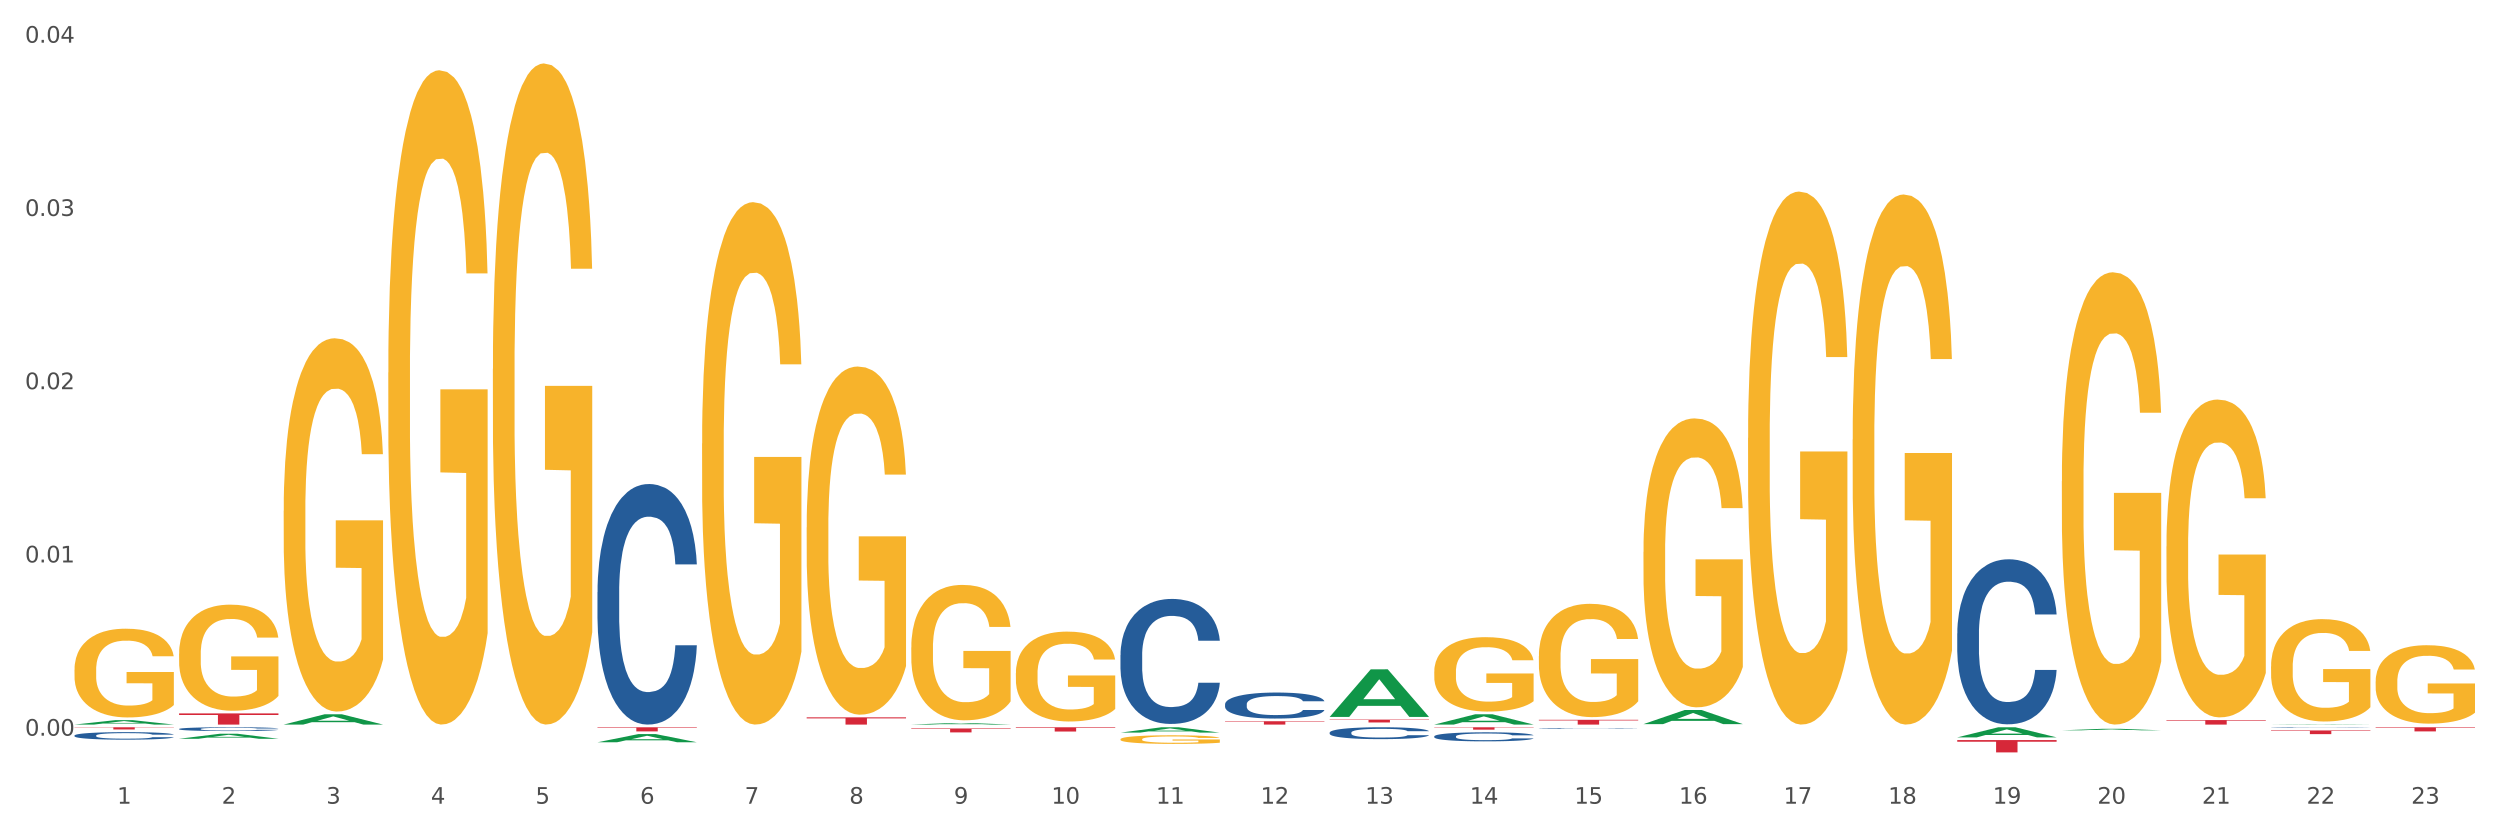 <?xml version="1.0" encoding="utf-8" standalone="no"?>
<!DOCTYPE svg PUBLIC "-//W3C//DTD SVG 1.1//EN"
  "http://www.w3.org/Graphics/SVG/1.1/DTD/svg11.dtd">
<svg xmlns:xlink="http://www.w3.org/1999/xlink" width="1080pt" height="360pt" viewBox="0 0 1080 360" xmlns="http://www.w3.org/2000/svg" version="1.1">
 <rect x="0" y="0" width="1080" height="360" fill="#333333" stroke="none"/>
 <defs>
  <style type="text/css">*{stroke-linejoin: round; stroke-linecap: butt}</style>
 </defs>
 <g id="figure_1">
  <g id="patch_1">
   <path d="M 0 360 
L 1080 360 
L 1080 0 
L 0 0 
z
" style="fill: #ffffff; stroke: #ffffff; stroke-linejoin: miter"/>
  </g>
  <g id="axes_1">
   <g id="matplotlib.axis_1">
    <g id="xtick_1">
     <g id="text_1">
      <!-- 1 -->
      <g style="fill: #4d4d4d" transform="translate(50.584 347.204) scale(0.096 -0.096)">
       <defs>
        <path id="DejaVuSans-31" d="M 794 531 
L 1825 531 
L 1825 4091 
L 703 3866 
L 703 4441 
L 1819 4666 
L 2450 4666 
L 2450 531 
L 3481 531 
L 3481 0 
L 794 0 
L 794 531 
z
" transform="scale(0.016)"/>
       </defs>
       <use xlink:href="#DejaVuSans-31"/>
      </g>
     </g>
    </g>
    <g id="xtick_2">
     <g id="text_2">
      <!-- 2 -->
      <g style="fill: #4d4d4d" transform="translate(95.771 347.204) scale(0.096 -0.096)">
       <defs>
        <path id="DejaVuSans-32" d="M 1228 531 
L 3431 531 
L 3431 0 
L 469 0 
L 469 531 
Q 828 903 1448 1529 
Q 2069 2156 2228 2338 
Q 2531 2678 2651 2914 
Q 2772 3150 2772 3378 
Q 2772 3750 2511 3984 
Q 2250 4219 1831 4219 
Q 1534 4219 1204 4116 
Q 875 4013 500 3803 
L 500 4441 
Q 881 4594 1212 4672 
Q 1544 4750 1819 4750 
Q 2544 4750 2975 4387 
Q 3406 4025 3406 3419 
Q 3406 3131 3298 2873 
Q 3191 2616 2906 2266 
Q 2828 2175 2409 1742 
Q 1991 1309 1228 531 
z
" transform="scale(0.016)"/>
       </defs>
       <use xlink:href="#DejaVuSans-32"/>
      </g>
     </g>
    </g>
    <g id="xtick_3">
     <g id="text_3">
      <!-- 3 -->
      <g style="fill: #4d4d4d" transform="translate(140.957 347.204) scale(0.096 -0.096)">
       <defs>
        <path id="DejaVuSans-33" d="M 2597 2516 
Q 3050 2419 3304 2112 
Q 3559 1806 3559 1356 
Q 3559 666 3084 287 
Q 2609 -91 1734 -91 
Q 1441 -91 1130 -33 
Q 819 25 488 141 
L 488 750 
Q 750 597 1062 519 
Q 1375 441 1716 441 
Q 2309 441 2620 675 
Q 2931 909 2931 1356 
Q 2931 1769 2642 2001 
Q 2353 2234 1838 2234 
L 1294 2234 
L 1294 2753 
L 1863 2753 
Q 2328 2753 2575 2939 
Q 2822 3125 2822 3475 
Q 2822 3834 2567 4026 
Q 2313 4219 1838 4219 
Q 1578 4219 1281 4162 
Q 984 4106 628 3988 
L 628 4550 
Q 988 4650 1302 4700 
Q 1616 4750 1894 4750 
Q 2613 4750 3031 4423 
Q 3450 4097 3450 3541 
Q 3450 3153 3228 2886 
Q 3006 2619 2597 2516 
z
" transform="scale(0.016)"/>
       </defs>
       <use xlink:href="#DejaVuSans-33"/>
      </g>
     </g>
    </g>
    <g id="xtick_4">
     <g id="text_4">
      <!-- 4 -->
      <g style="fill: #4d4d4d" transform="translate(186.143 347.204) scale(0.096 -0.096)">
       <defs>
        <path id="DejaVuSans-34" d="M 2419 4116 
L 825 1625 
L 2419 1625 
L 2419 4116 
z
M 2253 4666 
L 3047 4666 
L 3047 1625 
L 3713 1625 
L 3713 1100 
L 3047 1100 
L 3047 0 
L 2419 0 
L 2419 1100 
L 313 1100 
L 313 1709 
L 2253 4666 
z
" transform="scale(0.016)"/>
       </defs>
       <use xlink:href="#DejaVuSans-34"/>
      </g>
     </g>
    </g>
    <g id="xtick_5">
     <g id="text_5">
      <!-- 5 -->
      <g style="fill: #4d4d4d" transform="translate(231.33 347.204) scale(0.096 -0.096)">
       <defs>
        <path id="DejaVuSans-35" d="M 691 4666 
L 3169 4666 
L 3169 4134 
L 1269 4134 
L 1269 2991 
Q 1406 3038 1543 3061 
Q 1681 3084 1819 3084 
Q 2600 3084 3056 2656 
Q 3513 2228 3513 1497 
Q 3513 744 3044 326 
Q 2575 -91 1722 -91 
Q 1428 -91 1123 -41 
Q 819 9 494 109 
L 494 744 
Q 775 591 1075 516 
Q 1375 441 1709 441 
Q 2250 441 2565 725 
Q 2881 1009 2881 1497 
Q 2881 1984 2565 2268 
Q 2250 2553 1709 2553 
Q 1456 2553 1204 2497 
Q 953 2441 691 2322 
L 691 4666 
z
" transform="scale(0.016)"/>
       </defs>
       <use xlink:href="#DejaVuSans-35"/>
      </g>
     </g>
    </g>
    <g id="xtick_6">
     <g id="text_6">
      <!-- 6 -->
      <g style="fill: #4d4d4d" transform="translate(276.516 347.204) scale(0.096 -0.096)">
       <defs>
        <path id="DejaVuSans-36" d="M 2113 2584 
Q 1688 2584 1439 2293 
Q 1191 2003 1191 1497 
Q 1191 994 1439 701 
Q 1688 409 2113 409 
Q 2538 409 2786 701 
Q 3034 994 3034 1497 
Q 3034 2003 2786 2293 
Q 2538 2584 2113 2584 
z
M 3366 4563 
L 3366 3988 
Q 3128 4100 2886 4159 
Q 2644 4219 2406 4219 
Q 1781 4219 1451 3797 
Q 1122 3375 1075 2522 
Q 1259 2794 1537 2939 
Q 1816 3084 2150 3084 
Q 2853 3084 3261 2657 
Q 3669 2231 3669 1497 
Q 3669 778 3244 343 
Q 2819 -91 2113 -91 
Q 1303 -91 875 529 
Q 447 1150 447 2328 
Q 447 3434 972 4092 
Q 1497 4750 2381 4750 
Q 2619 4750 2861 4703 
Q 3103 4656 3366 4563 
z
" transform="scale(0.016)"/>
       </defs>
       <use xlink:href="#DejaVuSans-36"/>
      </g>
     </g>
    </g>
    <g id="xtick_7">
     <g id="text_7">
      <!-- 7 -->
      <g style="fill: #4d4d4d" transform="translate(321.702 347.204) scale(0.096 -0.096)">
       <defs>
        <path id="DejaVuSans-37" d="M 525 4666 
L 3525 4666 
L 3525 4397 
L 1831 0 
L 1172 0 
L 2766 4134 
L 525 4134 
L 525 4666 
z
" transform="scale(0.016)"/>
       </defs>
       <use xlink:href="#DejaVuSans-37"/>
      </g>
     </g>
    </g>
    <g id="xtick_8">
     <g id="text_8">
      <!-- 8 -->
      <g style="fill: #4d4d4d" transform="translate(366.888 347.204) scale(0.096 -0.096)">
       <defs>
        <path id="DejaVuSans-38" d="M 2034 2216 
Q 1584 2216 1326 1975 
Q 1069 1734 1069 1313 
Q 1069 891 1326 650 
Q 1584 409 2034 409 
Q 2484 409 2743 651 
Q 3003 894 3003 1313 
Q 3003 1734 2745 1975 
Q 2488 2216 2034 2216 
z
M 1403 2484 
Q 997 2584 770 2862 
Q 544 3141 544 3541 
Q 544 4100 942 4425 
Q 1341 4750 2034 4750 
Q 2731 4750 3128 4425 
Q 3525 4100 3525 3541 
Q 3525 3141 3298 2862 
Q 3072 2584 2669 2484 
Q 3125 2378 3379 2068 
Q 3634 1759 3634 1313 
Q 3634 634 3220 271 
Q 2806 -91 2034 -91 
Q 1263 -91 848 271 
Q 434 634 434 1313 
Q 434 1759 690 2068 
Q 947 2378 1403 2484 
z
M 1172 3481 
Q 1172 3119 1398 2916 
Q 1625 2713 2034 2713 
Q 2441 2713 2670 2916 
Q 2900 3119 2900 3481 
Q 2900 3844 2670 4047 
Q 2441 4250 2034 4250 
Q 1625 4250 1398 4047 
Q 1172 3844 1172 3481 
z
" transform="scale(0.016)"/>
       </defs>
       <use xlink:href="#DejaVuSans-38"/>
      </g>
     </g>
    </g>
    <g id="xtick_9">
     <g id="text_9">
      <!-- 9 -->
      <g style="fill: #4d4d4d" transform="translate(412.075 347.204) scale(0.096 -0.096)">
       <defs>
        <path id="DejaVuSans-39" d="M 703 97 
L 703 672 
Q 941 559 1184 500 
Q 1428 441 1663 441 
Q 2288 441 2617 861 
Q 2947 1281 2994 2138 
Q 2813 1869 2534 1725 
Q 2256 1581 1919 1581 
Q 1219 1581 811 2004 
Q 403 2428 403 3163 
Q 403 3881 828 4315 
Q 1253 4750 1959 4750 
Q 2769 4750 3195 4129 
Q 3622 3509 3622 2328 
Q 3622 1225 3098 567 
Q 2575 -91 1691 -91 
Q 1453 -91 1209 -44 
Q 966 3 703 97 
z
M 1959 2075 
Q 2384 2075 2632 2365 
Q 2881 2656 2881 3163 
Q 2881 3666 2632 3958 
Q 2384 4250 1959 4250 
Q 1534 4250 1286 3958 
Q 1038 3666 1038 3163 
Q 1038 2656 1286 2365 
Q 1534 2075 1959 2075 
z
" transform="scale(0.016)"/>
       </defs>
       <use xlink:href="#DejaVuSans-39"/>
      </g>
     </g>
    </g>
    <g id="xtick_10">
     <g id="text_10">
      <!-- 10 -->
      <g style="fill: #4d4d4d" transform="translate(454.207 347.204) scale(0.096 -0.096)">
       <defs>
        <path id="DejaVuSans-30" d="M 2034 4250 
Q 1547 4250 1301 3770 
Q 1056 3291 1056 2328 
Q 1056 1369 1301 889 
Q 1547 409 2034 409 
Q 2525 409 2770 889 
Q 3016 1369 3016 2328 
Q 3016 3291 2770 3770 
Q 2525 4250 2034 4250 
z
M 2034 4750 
Q 2819 4750 3233 4129 
Q 3647 3509 3647 2328 
Q 3647 1150 3233 529 
Q 2819 -91 2034 -91 
Q 1250 -91 836 529 
Q 422 1150 422 2328 
Q 422 3509 836 4129 
Q 1250 4750 2034 4750 
z
" transform="scale(0.016)"/>
       </defs>
       <use xlink:href="#DejaVuSans-31"/>
       <use xlink:href="#DejaVuSans-30" transform="translate(63.623 0)"/>
      </g>
     </g>
    </g>
    <g id="xtick_11">
     <g id="text_11">
      <!-- 11 -->
      <g style="fill: #4d4d4d" transform="translate(499.393 347.204) scale(0.096 -0.096)">
       <use xlink:href="#DejaVuSans-31"/>
       <use xlink:href="#DejaVuSans-31" transform="translate(63.623 0)"/>
      </g>
     </g>
    </g>
    <g id="xtick_12">
     <g id="text_12">
      <!-- 12 -->
      <g style="fill: #4d4d4d" transform="translate(544.58 347.204) scale(0.096 -0.096)">
       <use xlink:href="#DejaVuSans-31"/>
       <use xlink:href="#DejaVuSans-32" transform="translate(63.623 0)"/>
      </g>
     </g>
    </g>
    <g id="xtick_13">
     <g id="text_13">
      <!-- 13 -->
      <g style="fill: #4d4d4d" transform="translate(589.766 347.204) scale(0.096 -0.096)">
       <use xlink:href="#DejaVuSans-31"/>
       <use xlink:href="#DejaVuSans-33" transform="translate(63.623 0)"/>
      </g>
     </g>
    </g>
    <g id="xtick_14">
     <g id="text_14">
      <!-- 14 -->
      <g style="fill: #4d4d4d" transform="translate(634.952 347.204) scale(0.096 -0.096)">
       <use xlink:href="#DejaVuSans-31"/>
       <use xlink:href="#DejaVuSans-34" transform="translate(63.623 0)"/>
      </g>
     </g>
    </g>
    <g id="xtick_15">
     <g id="text_15">
      <!-- 15 -->
      <g style="fill: #4d4d4d" transform="translate(680.138 347.204) scale(0.096 -0.096)">
       <use xlink:href="#DejaVuSans-31"/>
       <use xlink:href="#DejaVuSans-35" transform="translate(63.623 0)"/>
      </g>
     </g>
    </g>
    <g id="xtick_16">
     <g id="text_16">
      <!-- 16 -->
      <g style="fill: #4d4d4d" transform="translate(725.325 347.204) scale(0.096 -0.096)">
       <use xlink:href="#DejaVuSans-31"/>
       <use xlink:href="#DejaVuSans-36" transform="translate(63.623 0)"/>
      </g>
     </g>
    </g>
    <g id="xtick_17">
     <g id="text_17">
      <!-- 17 -->
      <g style="fill: #4d4d4d" transform="translate(770.511 347.204) scale(0.096 -0.096)">
       <use xlink:href="#DejaVuSans-31"/>
       <use xlink:href="#DejaVuSans-37" transform="translate(63.623 0)"/>
      </g>
     </g>
    </g>
    <g id="xtick_18">
     <g id="text_18">
      <!-- 18 -->
      <g style="fill: #4d4d4d" transform="translate(815.697 347.204) scale(0.096 -0.096)">
       <use xlink:href="#DejaVuSans-31"/>
       <use xlink:href="#DejaVuSans-38" transform="translate(63.623 0)"/>
      </g>
     </g>
    </g>
    <g id="xtick_19">
     <g id="text_19">
      <!-- 19 -->
      <g style="fill: #4d4d4d" transform="translate(860.883 347.204) scale(0.096 -0.096)">
       <use xlink:href="#DejaVuSans-31"/>
       <use xlink:href="#DejaVuSans-39" transform="translate(63.623 0)"/>
      </g>
     </g>
    </g>
    <g id="xtick_20">
     <g id="text_20">
      <!-- 20 -->
      <g style="fill: #4d4d4d" transform="translate(906.07 347.204) scale(0.096 -0.096)">
       <use xlink:href="#DejaVuSans-32"/>
       <use xlink:href="#DejaVuSans-30" transform="translate(63.623 0)"/>
      </g>
     </g>
    </g>
    <g id="xtick_21">
     <g id="text_21">
      <!-- 21 -->
      <g style="fill: #4d4d4d" transform="translate(951.256 347.204) scale(0.096 -0.096)">
       <use xlink:href="#DejaVuSans-32"/>
       <use xlink:href="#DejaVuSans-31" transform="translate(63.623 0)"/>
      </g>
     </g>
    </g>
    <g id="xtick_22">
     <g id="text_22">
      <!-- 22 -->
      <g style="fill: #4d4d4d" transform="translate(996.442 347.204) scale(0.096 -0.096)">
       <use xlink:href="#DejaVuSans-32"/>
       <use xlink:href="#DejaVuSans-32" transform="translate(63.623 0)"/>
      </g>
     </g>
    </g>
    <g id="xtick_23">
     <g id="text_23">
      <!-- 23 -->
      <g style="fill: #4d4d4d" transform="translate(1041.629 347.204) scale(0.096 -0.096)">
       <use xlink:href="#DejaVuSans-32"/>
       <use xlink:href="#DejaVuSans-33" transform="translate(63.623 0)"/>
      </g>
     </g>
    </g>
    <g id="xtick_24"/>
    <g id="xtick_25"/>
    <g id="xtick_26"/>
    <g id="xtick_27"/>
    <g id="xtick_28"/>
    <g id="xtick_29"/>
    <g id="xtick_30"/>
    <g id="xtick_31"/>
    <g id="xtick_32"/>
    <g id="xtick_33"/>
    <g id="xtick_34"/>
    <g id="xtick_35"/>
    <g id="xtick_36"/>
    <g id="xtick_37"/>
    <g id="xtick_38"/>
    <g id="xtick_39"/>
    <g id="xtick_40"/>
    <g id="xtick_41"/>
    <g id="xtick_42"/>
    <g id="xtick_43"/>
    <g id="xtick_44"/>
    <g id="xtick_45"/>
   </g>
   <g id="matplotlib.axis_2">
    <g id="ytick_1">
     <g id="text_24">
      <!-- 0.00 -->
      <g style="fill: #4d4d4d" transform="translate(10.8 317.815) scale(0.096 -0.096)">
       <defs>
        <path id="DejaVuSans-2e" d="M 684 794 
L 1344 794 
L 1344 0 
L 684 0 
L 684 794 
z
" transform="scale(0.016)"/>
       </defs>
       <use xlink:href="#DejaVuSans-30"/>
       <use xlink:href="#DejaVuSans-2e" transform="translate(63.623 0)"/>
       <use xlink:href="#DejaVuSans-30" transform="translate(95.41 0)"/>
       <use xlink:href="#DejaVuSans-30" transform="translate(159.033 0)"/>
      </g>
     </g>
    </g>
    <g id="ytick_2">
     <g id="text_25">
      <!-- 0.01 -->
      <g style="fill: #4d4d4d" transform="translate(10.8 242.972) scale(0.096 -0.096)">
       <use xlink:href="#DejaVuSans-30"/>
       <use xlink:href="#DejaVuSans-2e" transform="translate(63.623 0)"/>
       <use xlink:href="#DejaVuSans-30" transform="translate(95.41 0)"/>
       <use xlink:href="#DejaVuSans-31" transform="translate(159.033 0)"/>
      </g>
     </g>
    </g>
    <g id="ytick_3">
     <g id="text_26">
      <!-- 0.02 -->
      <g style="fill: #4d4d4d" transform="translate(10.8 168.13) scale(0.096 -0.096)">
       <use xlink:href="#DejaVuSans-30"/>
       <use xlink:href="#DejaVuSans-2e" transform="translate(63.623 0)"/>
       <use xlink:href="#DejaVuSans-30" transform="translate(95.41 0)"/>
       <use xlink:href="#DejaVuSans-32" transform="translate(159.033 0)"/>
      </g>
     </g>
    </g>
    <g id="ytick_4">
     <g id="text_27">
      <!-- 0.03 -->
      <g style="fill: #4d4d4d" transform="translate(10.8 93.287) scale(0.096 -0.096)">
       <use xlink:href="#DejaVuSans-30"/>
       <use xlink:href="#DejaVuSans-2e" transform="translate(63.623 0)"/>
       <use xlink:href="#DejaVuSans-30" transform="translate(95.41 0)"/>
       <use xlink:href="#DejaVuSans-33" transform="translate(159.033 0)"/>
      </g>
     </g>
    </g>
    <g id="ytick_5">
     <g id="text_28">
      <!-- 0.04 -->
      <g style="fill: #4d4d4d" transform="translate(10.8 18.445) scale(0.096 -0.096)">
       <use xlink:href="#DejaVuSans-30"/>
       <use xlink:href="#DejaVuSans-2e" transform="translate(63.623 0)"/>
       <use xlink:href="#DejaVuSans-30" transform="translate(95.41 0)"/>
       <use xlink:href="#DejaVuSans-34" transform="translate(159.033 0)"/>
      </g>
     </g>
    </g>
    <g id="ytick_6"/>
    <g id="ytick_7"/>
    <g id="ytick_8"/>
    <g id="ytick_9"/>
   </g>
   <g id="PolyCollection_1">
    <path d="M 32.175 313.017 
L 32.219 313.015 
L 49.921 311.089 
L 57.267 311.088 
L 75.102 313.02 
L 66.605 313.02 
L 62.755 312.57 
L 44.478 312.57 
L 44.345 312.578 
L 40.628 313.02 
L 32.175 313.02 
L 32.175 313.017 
L 46.779 312.302 
L 60.454 312.3 
L 53.683 311.5 
L 53.594 311.496 
L 53.506 311.501 
L 46.735 312.3 
L 46.779 312.302 
L 32.175 313.017 
z
" clip-path="url(#pd8a168ffad)" style="fill: #109648"/>
    <path d="M 438.851 314.168 
L 481.778 314.168 
L 481.778 314.426 
L 464.892 314.428 
L 464.892 316.027 
L 455.636 316.027 
L 455.636 314.428 
L 438.851 314.426 
L 438.851 314.169 
L 438.851 314.168 
z
" clip-path="url(#pd8a168ffad)" style="fill: #d62839"/>
    <path d="M 77.361 282.39 
L 77.412 282.348 
L 77.412 280.841 
L 77.513 279.543 
L 78.02 276.403 
L 78.78 273.807 
L 79.338 272.425 
L 79.895 271.295 
L 80.554 270.164 
L 81.365 268.992 
L 82.835 267.275 
L 83.747 266.396 
L 84.862 265.474 
L 86.889 264.135 
L 88.359 263.381 
L 89.88 262.753 
L 92.363 261.999 
L 93.985 261.664 
L 95.708 261.413 
L 97.786 261.245 
L 99.357 261.204 
L 102.803 261.329 
L 105.743 261.706 
L 107.162 261.999 
L 108.986 262.502 
L 109.949 262.837 
L 111.52 263.507 
L 113.142 264.386 
L 114.257 265.139 
L 115.93 266.563 
L 117.197 267.987 
L 118.362 269.745 
L 118.971 270.96 
L 119.427 272.09 
L 119.832 273.388 
L 120.238 275.44 
L 111.115 275.44 
L 110.76 273.974 
L 110.203 272.593 
L 109.392 271.253 
L 108.682 270.415 
L 107.466 269.368 
L 106.351 268.699 
L 105.185 268.196 
L 103.766 267.777 
L 102.651 267.568 
L 101.08 267.401 
L 97.989 267.442 
L 95.911 267.777 
L 94.492 268.196 
L 93.579 268.573 
L 92.768 268.992 
L 91.856 269.578 
L 90.792 270.457 
L 90.032 271.253 
L 89.271 272.258 
L 88.663 273.262 
L 88.106 274.435 
L 87.65 275.691 
L 87.295 276.989 
L 86.991 278.58 
L 86.737 281.218 
L 86.737 286.954 
L 86.839 288.252 
L 87.092 289.969 
L 87.396 291.267 
L 87.903 292.816 
L 88.359 293.863 
L 89.221 295.37 
L 90.184 296.626 
L 90.944 297.422 
L 91.704 298.092 
L 93.022 299.013 
L 94.492 299.767 
L 95.759 300.227 
L 97.482 300.646 
L 98.647 300.814 
L 99.661 300.897 
L 102.144 300.897 
L 103.918 300.772 
L 105.895 300.479 
L 107.415 300.102 
L 108.682 299.641 
L 110.101 298.888 
L 111.014 298.176 
L 111.014 289.425 
L 99.864 289.383 
L 99.864 283.563 
L 120.288 283.563 
L 120.288 300.646 
L 119.427 301.525 
L 118.464 302.321 
L 117.45 303.033 
L 115.93 303.912 
L 114.105 304.749 
L 112.483 305.336 
L 110.76 305.838 
L 108.733 306.299 
L 106.098 306.717 
L 104.476 306.885 
L 102.448 307.011 
L 100.066 307.052 
L 97.989 306.969 
L 95.961 306.759 
L 93.833 306.382 
L 91.755 305.838 
L 90.184 305.294 
L 88.612 304.624 
L 86.94 303.745 
L 85.622 302.907 
L 84.609 302.153 
L 83.494 301.19 
L 82.277 299.934 
L 81.365 298.804 
L 80.554 297.631 
L 79.693 296.124 
L 79.084 294.826 
L 78.476 293.193 
L 78.121 291.979 
L 77.716 290.095 
L 77.412 287.457 
L 77.361 282.39 
z
" clip-path="url(#pd8a168ffad)" style="fill: #f7b32b"/>
    <path d="M 981.087 314.274 
L 981.138 314.273 
L 981.138 314.267 
L 981.29 314.259 
L 981.848 314.244 
L 982.558 314.233 
L 983.776 314.219 
L 984.436 314.214 
L 985.298 314.207 
L 987.074 314.197 
L 989.104 314.189 
L 990.525 314.184 
L 991.59 314.181 
L 993.975 314.175 
L 995.345 314.173 
L 996.766 314.171 
L 997.984 314.17 
L 1000.013 314.168 
L 1001.637 314.168 
L 1003.514 314.168 
L 1005.087 314.168 
L 1007.168 314.169 
L 1010.212 314.171 
L 1011.379 314.173 
L 1012.952 314.175 
L 1014.576 314.179 
L 1015.895 314.182 
L 1017.417 314.187 
L 1018.99 314.194 
L 1020.513 314.202 
L 1021.578 314.209 
L 1022.441 314.217 
L 1023.202 314.227 
L 1023.76 314.238 
L 1024.014 314.246 
L 1014.728 314.246 
L 1014.474 314.238 
L 1013.967 314.23 
L 1013.46 314.224 
L 1012.901 314.219 
L 1012.039 314.214 
L 1011.278 314.21 
L 1010.009 314.206 
L 1008.842 314.204 
L 1007.878 314.202 
L 1006.711 314.201 
L 1004.225 314.2 
L 1002.449 314.2 
L 1001.332 314.2 
L 999.962 314.201 
L 998.795 314.203 
L 997.425 314.205 
L 996.36 314.208 
L 995.294 314.212 
L 994.685 314.214 
L 993.772 314.219 
L 993.163 314.223 
L 992.351 314.23 
L 991.895 314.234 
L 991.083 314.247 
L 990.728 314.256 
L 990.575 314.262 
L 990.474 314.269 
L 990.474 314.303 
L 990.778 314.318 
L 991.032 314.324 
L 991.438 314.332 
L 992.199 314.341 
L 993.315 314.35 
L 994.482 314.357 
L 995.446 314.361 
L 996.36 314.364 
L 997.273 314.366 
L 998.389 314.369 
L 999.303 314.37 
L 1000.673 314.371 
L 1002.297 314.372 
L 1003.565 314.372 
L 1006.153 314.371 
L 1007.32 314.37 
L 1008.436 314.368 
L 1009.654 314.366 
L 1010.618 314.363 
L 1011.176 314.361 
L 1012.09 314.357 
L 1012.8 314.353 
L 1013.409 314.348 
L 1013.815 314.344 
L 1014.271 314.337 
L 1014.627 314.33 
L 1014.728 314.326 
L 1024.014 314.326 
L 1023.811 314.334 
L 1023.456 314.341 
L 1022.745 314.351 
L 1022.187 314.357 
L 1021.324 314.364 
L 1020.411 314.37 
L 1019.143 314.377 
L 1017.976 314.382 
L 1016.758 314.386 
L 1015.438 314.39 
L 1013.054 314.396 
L 1012.191 314.397 
L 1010.364 314.4 
L 1008.944 314.401 
L 1006.863 314.403 
L 1004.732 314.404 
L 1002.5 314.404 
L 1000.521 314.403 
L 998.339 314.402 
L 996.969 314.401 
L 995.446 314.399 
L 993.671 314.396 
L 991.996 314.392 
L 990.423 314.388 
L 988.952 314.383 
L 987.582 314.377 
L 985.806 314.368 
L 984.486 314.359 
L 983.522 314.35 
L 982.863 314.343 
L 982.203 314.334 
L 981.848 314.328 
L 981.29 314.313 
L 981.087 314.299 
L 981.087 314.274 
z
" clip-path="url(#pd8a168ffad)" style="fill: #255c99"/>
    <path d="M 845.528 273.647 
L 845.579 273.582 
L 845.579 271.758 
L 845.731 269.284 
L 846.289 264.726 
L 846.999 261.274 
L 848.217 257.237 
L 848.877 255.544 
L 849.739 253.656 
L 851.515 250.595 
L 853.545 247.99 
L 854.966 246.558 
L 856.031 245.646 
L 858.416 244.018 
L 859.786 243.302 
L 861.207 242.716 
L 862.425 242.325 
L 864.454 241.869 
L 866.078 241.674 
L 867.956 241.609 
L 869.528 241.674 
L 871.609 241.935 
L 874.653 242.716 
L 875.82 243.172 
L 877.393 243.953 
L 879.017 244.995 
L 880.336 246.037 
L 881.859 247.535 
L 883.432 249.488 
L 884.954 251.963 
L 886.019 254.242 
L 886.882 256.651 
L 887.643 259.581 
L 888.201 262.772 
L 888.455 265.442 
L 879.169 265.442 
L 878.916 263.033 
L 878.408 260.428 
L 877.901 258.67 
L 877.343 257.237 
L 876.48 255.609 
L 875.719 254.567 
L 874.45 253.33 
L 873.283 252.549 
L 872.319 252.093 
L 871.152 251.702 
L 868.666 251.311 
L 866.89 251.311 
L 865.774 251.442 
L 864.404 251.767 
L 863.237 252.223 
L 861.867 253.004 
L 860.801 253.851 
L 859.735 254.958 
L 859.127 255.739 
L 858.213 257.172 
L 857.604 258.344 
L 856.792 260.363 
L 856.336 261.795 
L 855.524 265.507 
L 855.169 268.242 
L 855.017 270.13 
L 854.915 272.214 
L 854.915 282.372 
L 855.219 286.931 
L 855.473 288.884 
L 855.879 291.098 
L 856.64 293.963 
L 857.757 296.763 
L 858.924 298.782 
L 859.888 300.019 
L 860.801 300.931 
L 861.714 301.647 
L 862.831 302.298 
L 863.744 302.689 
L 865.114 303.08 
L 866.738 303.275 
L 868.006 303.275 
L 870.594 302.949 
L 871.761 302.624 
L 872.877 302.168 
L 874.095 301.452 
L 875.059 300.67 
L 875.617 300.084 
L 876.531 298.847 
L 877.241 297.545 
L 877.85 296.047 
L 878.256 294.745 
L 878.713 292.791 
L 879.068 290.577 
L 879.169 289.405 
L 888.455 289.405 
L 888.252 291.749 
L 887.897 294.028 
L 887.186 297.089 
L 886.628 298.847 
L 885.766 300.996 
L 884.852 302.819 
L 883.584 304.838 
L 882.417 306.335 
L 881.199 307.638 
L 879.88 308.81 
L 877.495 310.438 
L 876.632 310.894 
L 874.806 311.675 
L 873.385 312.131 
L 871.304 312.587 
L 869.173 312.847 
L 866.941 312.912 
L 864.962 312.782 
L 862.78 312.391 
L 861.41 312.001 
L 859.888 311.415 
L 858.112 310.503 
L 856.437 309.396 
L 854.864 308.094 
L 853.393 306.596 
L 852.023 304.903 
L 850.247 302.103 
L 848.928 299.368 
L 847.964 296.828 
L 847.304 294.679 
L 846.644 291.945 
L 846.289 290.056 
L 845.731 285.498 
L 845.528 281.265 
L 845.528 273.647 
z
" clip-path="url(#pd8a168ffad)" style="fill: #255c99"/>
    <path d="M 664.783 314.652 
L 664.834 314.652 
L 664.834 314.644 
L 664.986 314.633 
L 665.544 314.613 
L 666.254 314.598 
L 667.472 314.58 
L 668.132 314.573 
L 668.994 314.564 
L 670.77 314.551 
L 672.8 314.539 
L 674.221 314.533 
L 675.286 314.529 
L 677.671 314.522 
L 679.041 314.519 
L 680.462 314.516 
L 681.68 314.514 
L 683.709 314.512 
L 685.333 314.511 
L 687.21 314.511 
L 688.783 314.511 
L 690.864 314.513 
L 693.908 314.516 
L 695.075 314.518 
L 696.648 314.521 
L 698.272 314.526 
L 699.591 314.531 
L 701.113 314.537 
L 702.686 314.546 
L 704.209 314.557 
L 705.274 314.567 
L 706.137 314.577 
L 706.898 314.59 
L 707.456 314.604 
L 707.71 314.616 
L 698.424 314.616 
L 698.17 314.606 
L 697.663 314.594 
L 697.156 314.586 
L 696.598 314.58 
L 695.735 314.573 
L 694.974 314.568 
L 693.705 314.563 
L 692.538 314.559 
L 691.574 314.557 
L 690.407 314.556 
L 687.921 314.554 
L 686.145 314.554 
L 685.029 314.554 
L 683.659 314.556 
L 682.491 314.558 
L 681.121 314.561 
L 680.056 314.565 
L 678.99 314.57 
L 678.381 314.573 
L 677.468 314.58 
L 676.859 314.585 
L 676.047 314.594 
L 675.591 314.6 
L 674.779 314.616 
L 674.424 314.628 
L 674.271 314.637 
L 674.17 314.646 
L 674.17 314.691 
L 674.474 314.711 
L 674.728 314.719 
L 675.134 314.729 
L 675.895 314.742 
L 677.011 314.754 
L 678.178 314.763 
L 679.143 314.768 
L 680.056 314.772 
L 680.969 314.776 
L 682.086 314.778 
L 682.999 314.78 
L 684.369 314.782 
L 685.993 314.783 
L 687.261 314.783 
L 689.849 314.781 
L 691.016 314.78 
L 692.132 314.778 
L 693.35 314.775 
L 694.314 314.771 
L 694.872 314.769 
L 695.786 314.763 
L 696.496 314.758 
L 697.105 314.751 
L 697.511 314.745 
L 697.968 314.737 
L 698.323 314.727 
L 698.424 314.722 
L 707.71 314.722 
L 707.507 314.732 
L 707.152 314.742 
L 706.441 314.756 
L 705.883 314.763 
L 705.021 314.773 
L 704.107 314.781 
L 702.839 314.79 
L 701.672 314.796 
L 700.454 314.802 
L 699.135 314.807 
L 696.75 314.814 
L 695.887 314.816 
L 694.06 314.82 
L 692.64 314.822 
L 690.559 314.824 
L 688.428 314.825 
L 686.196 314.825 
L 684.217 314.825 
L 682.035 314.823 
L 680.665 314.821 
L 679.143 314.819 
L 677.367 314.815 
L 675.692 314.81 
L 674.119 314.804 
L 672.648 314.797 
L 671.278 314.79 
L 669.502 314.778 
L 668.182 314.766 
L 667.218 314.754 
L 666.559 314.745 
L 665.899 314.733 
L 665.544 314.725 
L 664.986 314.704 
L 664.783 314.686 
L 664.783 314.652 
z
" clip-path="url(#pd8a168ffad)" style="fill: #255c99"/>
    <path d="M 619.597 318.112 
L 619.647 318.108 
L 619.647 318.008 
L 619.8 317.872 
L 620.358 317.621 
L 621.068 317.432 
L 622.286 317.21 
L 622.945 317.117 
L 623.808 317.013 
L 625.584 316.845 
L 627.614 316.701 
L 629.034 316.623 
L 630.1 316.572 
L 632.485 316.483 
L 633.855 316.444 
L 635.276 316.411 
L 636.493 316.39 
L 638.523 316.365 
L 640.147 316.354 
L 642.024 316.35 
L 643.597 316.354 
L 645.677 316.368 
L 648.722 316.411 
L 649.889 316.436 
L 651.462 316.479 
L 653.086 316.537 
L 654.405 316.594 
L 655.927 316.676 
L 657.5 316.784 
L 659.022 316.92 
L 660.088 317.045 
L 660.951 317.177 
L 661.712 317.339 
L 662.27 317.514 
L 662.524 317.661 
L 653.238 317.661 
L 652.984 317.528 
L 652.477 317.385 
L 651.969 317.288 
L 651.411 317.21 
L 650.549 317.12 
L 649.788 317.063 
L 648.519 316.995 
L 647.352 316.952 
L 646.388 316.927 
L 645.221 316.905 
L 642.735 316.884 
L 640.959 316.884 
L 639.842 316.891 
L 638.472 316.909 
L 637.305 316.934 
L 635.935 316.977 
L 634.87 317.024 
L 633.804 317.084 
L 633.195 317.127 
L 632.282 317.206 
L 631.673 317.271 
L 630.861 317.382 
L 630.404 317.46 
L 629.593 317.664 
L 629.237 317.815 
L 629.085 317.919 
L 628.984 318.033 
L 628.984 318.592 
L 629.288 318.842 
L 629.542 318.95 
L 629.948 319.072 
L 630.709 319.229 
L 631.825 319.383 
L 632.992 319.494 
L 633.956 319.562 
L 634.87 319.612 
L 635.783 319.652 
L 636.899 319.687 
L 637.813 319.709 
L 639.183 319.73 
L 640.806 319.741 
L 642.075 319.741 
L 644.663 319.723 
L 645.83 319.705 
L 646.946 319.68 
L 648.164 319.641 
L 649.128 319.598 
L 649.686 319.566 
L 650.599 319.498 
L 651.31 319.426 
L 651.919 319.344 
L 652.325 319.272 
L 652.781 319.165 
L 653.136 319.043 
L 653.238 318.978 
L 662.524 318.978 
L 662.321 319.107 
L 661.965 319.233 
L 661.255 319.401 
L 660.697 319.498 
L 659.834 319.616 
L 658.921 319.716 
L 657.652 319.827 
L 656.485 319.909 
L 655.268 319.981 
L 653.948 320.045 
L 651.563 320.135 
L 650.701 320.16 
L 648.874 320.203 
L 647.453 320.228 
L 645.373 320.253 
L 643.242 320.267 
L 641.009 320.271 
L 639.03 320.264 
L 636.849 320.242 
L 635.479 320.221 
L 633.956 320.189 
L 632.18 320.138 
L 630.506 320.078 
L 628.933 320.006 
L 627.461 319.924 
L 626.091 319.831 
L 624.315 319.677 
L 622.996 319.526 
L 622.032 319.387 
L 621.373 319.268 
L 620.713 319.118 
L 620.358 319.014 
L 619.8 318.764 
L 619.597 318.531 
L 619.597 318.112 
z
" clip-path="url(#pd8a168ffad)" style="fill: #255c99"/>
    <path d="M 574.41 316.478 
L 574.461 316.473 
L 574.461 316.342 
L 574.613 316.164 
L 575.171 315.835 
L 575.882 315.586 
L 577.1 315.295 
L 577.759 315.173 
L 578.622 315.036 
L 580.398 314.816 
L 582.427 314.628 
L 583.848 314.524 
L 584.914 314.459 
L 587.299 314.341 
L 588.669 314.29 
L 590.089 314.247 
L 591.307 314.219 
L 593.337 314.186 
L 594.96 314.172 
L 596.838 314.168 
L 598.411 314.172 
L 600.491 314.191 
L 603.536 314.247 
L 604.703 314.28 
L 606.276 314.337 
L 607.899 314.412 
L 609.219 314.487 
L 610.741 314.595 
L 612.314 314.736 
L 613.836 314.914 
L 614.902 315.079 
L 615.764 315.252 
L 616.525 315.464 
L 617.084 315.694 
L 617.337 315.886 
L 608.052 315.886 
L 607.798 315.713 
L 607.291 315.525 
L 606.783 315.398 
L 606.225 315.295 
L 605.362 315.177 
L 604.601 315.102 
L 603.333 315.013 
L 602.166 314.957 
L 601.202 314.924 
L 600.035 314.895 
L 597.548 314.867 
L 595.772 314.867 
L 594.656 314.877 
L 593.286 314.9 
L 592.119 314.933 
L 590.749 314.989 
L 589.683 315.05 
L 588.618 315.13 
L 588.009 315.187 
L 587.096 315.29 
L 586.487 315.374 
L 585.675 315.52 
L 585.218 315.623 
L 584.406 315.891 
L 584.051 316.088 
L 583.899 316.225 
L 583.797 316.375 
L 583.797 317.107 
L 584.102 317.436 
L 584.356 317.577 
L 584.761 317.737 
L 585.523 317.943 
L 586.639 318.145 
L 587.806 318.291 
L 588.77 318.38 
L 589.683 318.446 
L 590.597 318.498 
L 591.713 318.545 
L 592.626 318.573 
L 593.996 318.601 
L 595.62 318.615 
L 596.889 318.615 
L 599.476 318.592 
L 600.643 318.568 
L 601.76 318.535 
L 602.978 318.484 
L 603.942 318.427 
L 604.5 318.385 
L 605.413 318.296 
L 606.123 318.202 
L 606.732 318.094 
L 607.138 318 
L 607.595 317.859 
L 607.95 317.699 
L 608.052 317.615 
L 617.337 317.615 
L 617.134 317.784 
L 616.779 317.948 
L 616.069 318.169 
L 615.511 318.296 
L 614.648 318.451 
L 613.735 318.582 
L 612.466 318.728 
L 611.299 318.836 
L 610.081 318.93 
L 608.762 319.014 
L 606.377 319.132 
L 605.515 319.165 
L 603.688 319.221 
L 602.267 319.254 
L 600.187 319.287 
L 598.056 319.305 
L 595.823 319.31 
L 593.844 319.301 
L 591.662 319.273 
L 590.292 319.244 
L 588.77 319.202 
L 586.994 319.136 
L 585.32 319.057 
L 583.747 318.963 
L 582.275 318.855 
L 580.905 318.732 
L 579.129 318.531 
L 577.81 318.333 
L 576.846 318.15 
L 576.186 317.995 
L 575.527 317.798 
L 575.171 317.662 
L 574.613 317.333 
L 574.41 317.028 
L 574.41 316.478 
z
" clip-path="url(#pd8a168ffad)" style="fill: #255c99"/>
    <path d="M 529.224 304.231 
L 529.275 304.22 
L 529.275 303.933 
L 529.427 303.543 
L 529.985 302.824 
L 530.696 302.279 
L 531.913 301.643 
L 532.573 301.376 
L 533.436 301.078 
L 535.211 300.595 
L 537.241 300.184 
L 538.662 299.959 
L 539.727 299.815 
L 542.112 299.558 
L 543.482 299.445 
L 544.903 299.353 
L 546.121 299.291 
L 548.15 299.219 
L 549.774 299.188 
L 551.652 299.178 
L 553.225 299.188 
L 555.305 299.229 
L 558.349 299.353 
L 559.516 299.425 
L 561.089 299.548 
L 562.713 299.712 
L 564.032 299.876 
L 565.555 300.113 
L 567.128 300.421 
L 568.65 300.811 
L 569.715 301.17 
L 570.578 301.55 
L 571.339 302.012 
L 571.897 302.516 
L 572.151 302.937 
L 562.865 302.937 
L 562.612 302.557 
L 562.104 302.146 
L 561.597 301.869 
L 561.039 301.643 
L 560.176 301.386 
L 559.415 301.222 
L 558.146 301.027 
L 556.979 300.903 
L 556.015 300.831 
L 554.848 300.77 
L 552.362 300.708 
L 550.586 300.708 
L 549.47 300.729 
L 548.1 300.78 
L 546.933 300.852 
L 545.563 300.975 
L 544.497 301.109 
L 543.432 301.283 
L 542.823 301.407 
L 541.909 301.632 
L 541.3 301.817 
L 540.489 302.136 
L 540.032 302.362 
L 539.22 302.947 
L 538.865 303.378 
L 538.713 303.676 
L 538.611 304.005 
L 538.611 305.607 
L 538.916 306.326 
L 539.169 306.634 
L 539.575 306.983 
L 540.336 307.435 
L 541.453 307.876 
L 542.62 308.195 
L 543.584 308.39 
L 544.497 308.534 
L 545.41 308.647 
L 546.527 308.749 
L 547.44 308.811 
L 548.81 308.873 
L 550.434 308.903 
L 551.702 308.903 
L 554.29 308.852 
L 555.457 308.801 
L 556.573 308.729 
L 557.791 308.616 
L 558.755 308.493 
L 559.313 308.4 
L 560.227 308.205 
L 560.937 308 
L 561.546 307.763 
L 561.952 307.558 
L 562.409 307.25 
L 562.764 306.901 
L 562.865 306.716 
L 572.151 306.716 
L 571.948 307.086 
L 571.593 307.445 
L 570.882 307.928 
L 570.324 308.205 
L 569.462 308.544 
L 568.548 308.831 
L 567.28 309.15 
L 566.113 309.386 
L 564.895 309.591 
L 563.576 309.776 
L 561.191 310.033 
L 560.328 310.105 
L 558.502 310.228 
L 557.081 310.3 
L 555 310.372 
L 552.869 310.413 
L 550.637 310.423 
L 548.658 310.403 
L 546.476 310.341 
L 545.106 310.279 
L 543.584 310.187 
L 541.808 310.043 
L 540.133 309.869 
L 538.56 309.663 
L 537.089 309.427 
L 535.719 309.16 
L 533.943 308.719 
L 532.624 308.287 
L 531.66 307.887 
L 531 307.548 
L 530.34 307.116 
L 529.985 306.819 
L 529.427 306.1 
L 529.224 305.432 
L 529.224 304.231 
z
" clip-path="url(#pd8a168ffad)" style="fill: #255c99"/>
    <path d="M 393.665 314.694 
L 436.592 314.694 
L 436.592 314.932 
L 419.706 314.934 
L 419.706 316.408 
L 410.449 316.408 
L 410.449 314.934 
L 393.665 314.932 
L 393.665 314.695 
L 393.665 314.694 
z
" clip-path="url(#pd8a168ffad)" style="fill: #d62839"/>
    <path d="M 484.038 283.001 
L 484.088 282.952 
L 484.088 281.571 
L 484.241 279.696 
L 484.799 276.244 
L 485.509 273.629 
L 486.727 270.571 
L 487.387 269.289 
L 488.249 267.858 
L 490.025 265.54 
L 492.055 263.567 
L 493.476 262.482 
L 494.541 261.791 
L 496.926 260.558 
L 498.296 260.016 
L 499.717 259.572 
L 500.935 259.276 
L 502.964 258.931 
L 504.588 258.783 
L 506.465 258.733 
L 508.038 258.783 
L 510.119 258.98 
L 513.163 259.572 
L 514.33 259.917 
L 515.903 260.509 
L 517.527 261.298 
L 518.846 262.087 
L 520.368 263.222 
L 521.941 264.702 
L 523.464 266.576 
L 524.529 268.302 
L 525.392 270.127 
L 526.153 272.347 
L 526.711 274.764 
L 526.965 276.786 
L 517.679 276.786 
L 517.425 274.961 
L 516.918 272.988 
L 516.411 271.656 
L 515.852 270.571 
L 514.99 269.338 
L 514.229 268.549 
L 512.96 267.612 
L 511.793 267.02 
L 510.829 266.675 
L 509.662 266.379 
L 507.176 266.083 
L 505.4 266.083 
L 504.283 266.181 
L 502.913 266.428 
L 501.746 266.773 
L 500.376 267.365 
L 499.311 268.006 
L 498.245 268.845 
L 497.636 269.437 
L 496.723 270.522 
L 496.114 271.41 
L 495.302 272.939 
L 494.846 274.024 
L 494.034 276.836 
L 493.679 278.907 
L 493.526 280.338 
L 493.425 281.916 
L 493.425 289.611 
L 493.729 293.063 
L 493.983 294.543 
L 494.389 296.22 
L 495.15 298.39 
L 496.266 300.511 
L 497.433 302.04 
L 498.397 302.978 
L 499.311 303.668 
L 500.224 304.211 
L 501.34 304.704 
L 502.254 305 
L 503.624 305.296 
L 505.248 305.444 
L 506.516 305.444 
L 509.104 305.197 
L 510.271 304.951 
L 511.387 304.605 
L 512.605 304.063 
L 513.569 303.471 
L 514.127 303.027 
L 515.041 302.09 
L 515.751 301.103 
L 516.36 299.969 
L 516.766 298.982 
L 517.222 297.503 
L 517.578 295.826 
L 517.679 294.938 
L 526.965 294.938 
L 526.762 296.713 
L 526.407 298.44 
L 525.696 300.758 
L 525.138 302.09 
L 524.275 303.718 
L 523.362 305.099 
L 522.094 306.628 
L 520.927 307.762 
L 519.709 308.749 
L 518.389 309.636 
L 516.005 310.87 
L 515.142 311.215 
L 513.315 311.807 
L 511.895 312.152 
L 509.814 312.497 
L 507.683 312.695 
L 505.45 312.744 
L 503.472 312.645 
L 501.29 312.349 
L 499.92 312.053 
L 498.397 311.609 
L 496.622 310.919 
L 494.947 310.08 
L 493.374 309.094 
L 491.903 307.959 
L 490.533 306.677 
L 488.757 304.556 
L 487.437 302.484 
L 486.473 300.561 
L 485.814 298.933 
L 485.154 296.861 
L 484.799 295.431 
L 484.241 291.978 
L 484.038 288.772 
L 484.038 283.001 
z
" clip-path="url(#pd8a168ffad)" style="fill: #255c99"/>
    <path d="M 77.361 314.908 
L 77.412 314.907 
L 77.412 314.864 
L 77.564 314.807 
L 78.122 314.702 
L 78.833 314.622 
L 80.051 314.529 
L 80.71 314.49 
L 81.573 314.446 
L 83.349 314.375 
L 85.378 314.315 
L 86.799 314.282 
L 87.865 314.261 
L 90.25 314.223 
L 91.62 314.207 
L 93.04 314.193 
L 94.258 314.184 
L 96.288 314.174 
L 97.911 314.169 
L 99.789 314.168 
L 101.362 314.169 
L 103.442 314.175 
L 106.487 314.193 
L 107.654 314.204 
L 109.227 314.222 
L 110.85 314.246 
L 112.17 314.27 
L 113.692 314.304 
L 115.265 314.35 
L 116.787 314.407 
L 117.853 314.46 
L 118.715 314.515 
L 119.476 314.583 
L 120.035 314.657 
L 120.288 314.718 
L 111.003 314.718 
L 110.749 314.663 
L 110.242 314.603 
L 109.734 314.562 
L 109.176 314.529 
L 108.313 314.491 
L 107.552 314.467 
L 106.284 314.438 
L 105.117 314.42 
L 104.153 314.41 
L 102.986 314.401 
L 100.499 314.392 
L 98.723 314.392 
L 97.607 314.395 
L 96.237 314.402 
L 95.07 314.413 
L 93.7 314.431 
L 92.634 314.451 
L 91.569 314.476 
L 90.96 314.494 
L 90.047 314.527 
L 89.438 314.554 
L 88.626 314.601 
L 88.169 314.634 
L 87.357 314.72 
L 87.002 314.783 
L 86.85 314.827 
L 86.748 314.875 
L 86.748 315.11 
L 87.053 315.215 
L 87.307 315.26 
L 87.712 315.312 
L 88.474 315.378 
L 89.59 315.443 
L 90.757 315.489 
L 91.721 315.518 
L 92.634 315.539 
L 93.548 315.555 
L 94.664 315.571 
L 95.577 315.58 
L 96.947 315.589 
L 98.571 315.593 
L 99.84 315.593 
L 102.427 315.586 
L 103.594 315.578 
L 104.711 315.568 
L 105.929 315.551 
L 106.893 315.533 
L 107.451 315.519 
L 108.364 315.491 
L 109.074 315.461 
L 109.683 315.426 
L 110.089 315.396 
L 110.546 315.351 
L 110.901 315.3 
L 111.003 315.272 
L 120.288 315.272 
L 120.085 315.327 
L 119.73 315.379 
L 119.02 315.45 
L 118.462 315.491 
L 117.599 315.54 
L 116.686 315.583 
L 115.417 315.629 
L 114.25 315.664 
L 113.032 315.694 
L 111.713 315.721 
L 109.328 315.759 
L 108.466 315.769 
L 106.639 315.787 
L 105.218 315.798 
L 103.138 315.808 
L 101.007 315.814 
L 98.774 315.816 
L 96.795 315.813 
L 94.613 315.804 
L 93.243 315.795 
L 91.721 315.781 
L 89.945 315.76 
L 88.271 315.735 
L 86.698 315.704 
L 85.226 315.67 
L 83.856 315.631 
L 82.08 315.566 
L 80.761 315.503 
L 79.797 315.444 
L 79.137 315.394 
L 78.478 315.331 
L 78.122 315.288 
L 77.564 315.182 
L 77.361 315.084 
L 77.361 314.908 
z
" clip-path="url(#pd8a168ffad)" style="fill: #255c99"/>
    <path d="M 32.175 317.745 
L 32.226 317.742 
L 32.226 317.658 
L 32.378 317.545 
L 32.936 317.337 
L 33.646 317.179 
L 34.864 316.994 
L 35.524 316.917 
L 36.387 316.83 
L 38.162 316.69 
L 40.192 316.571 
L 41.613 316.506 
L 42.678 316.464 
L 45.063 316.389 
L 46.433 316.357 
L 47.854 316.33 
L 49.072 316.312 
L 51.101 316.291 
L 52.725 316.282 
L 54.603 316.279 
L 56.176 316.282 
L 58.256 316.294 
L 61.3 316.33 
L 62.467 316.351 
L 64.04 316.386 
L 65.664 316.434 
L 66.983 316.482 
L 68.506 316.55 
L 70.079 316.64 
L 71.601 316.753 
L 72.666 316.857 
L 73.529 316.967 
L 74.29 317.101 
L 74.848 317.247 
L 75.102 317.369 
L 65.816 317.369 
L 65.563 317.259 
L 65.055 317.14 
L 64.548 317.06 
L 63.99 316.994 
L 63.127 316.92 
L 62.366 316.872 
L 61.097 316.815 
L 59.93 316.78 
L 58.966 316.759 
L 57.799 316.741 
L 55.313 316.723 
L 53.537 316.723 
L 52.421 316.729 
L 51.051 316.744 
L 49.884 316.765 
L 48.514 316.801 
L 47.448 316.839 
L 46.383 316.89 
L 45.774 316.926 
L 44.86 316.991 
L 44.251 317.045 
L 43.44 317.137 
L 42.983 317.203 
L 42.171 317.372 
L 41.816 317.497 
L 41.664 317.584 
L 41.562 317.679 
L 41.562 318.144 
L 41.867 318.352 
L 42.12 318.442 
L 42.526 318.543 
L 43.287 318.674 
L 44.404 318.802 
L 45.571 318.894 
L 46.535 318.951 
L 47.448 318.993 
L 48.361 319.025 
L 49.478 319.055 
L 50.391 319.073 
L 51.761 319.091 
L 53.385 319.1 
L 54.653 319.1 
L 57.241 319.085 
L 58.408 319.07 
L 59.524 319.049 
L 60.742 319.016 
L 61.706 318.981 
L 62.264 318.954 
L 63.178 318.897 
L 63.888 318.838 
L 64.497 318.769 
L 64.903 318.71 
L 65.36 318.62 
L 65.715 318.519 
L 65.816 318.465 
L 75.102 318.465 
L 74.899 318.573 
L 74.544 318.677 
L 73.833 318.817 
L 73.275 318.897 
L 72.413 318.996 
L 71.499 319.079 
L 70.231 319.171 
L 69.064 319.24 
L 67.846 319.299 
L 66.527 319.353 
L 64.142 319.428 
L 63.279 319.448 
L 61.453 319.484 
L 60.032 319.505 
L 57.951 319.526 
L 55.82 319.538 
L 53.588 319.541 
L 51.609 319.535 
L 49.427 319.517 
L 48.057 319.499 
L 46.535 319.472 
L 44.759 319.431 
L 43.084 319.38 
L 41.511 319.32 
L 40.04 319.252 
L 38.67 319.174 
L 36.894 319.046 
L 35.575 318.921 
L 34.611 318.805 
L 33.951 318.707 
L 33.291 318.582 
L 32.936 318.495 
L 32.378 318.287 
L 32.175 318.093 
L 32.175 317.745 
z
" clip-path="url(#pd8a168ffad)" style="fill: #255c99"/>
    <path d="M 529.224 311.57 
L 572.151 311.57 
L 572.151 311.772 
L 555.265 311.773 
L 555.265 313.02 
L 546.008 313.02 
L 546.008 311.773 
L 529.224 311.772 
L 529.224 311.572 
L 529.224 311.57 
z
" clip-path="url(#pd8a168ffad)" style="fill: #d62839"/>
    <path d="M 574.41 310.87 
L 617.337 310.87 
L 617.337 311.044 
L 600.451 311.045 
L 600.451 312.117 
L 591.195 312.117 
L 591.195 311.045 
L 574.41 311.044 
L 574.41 310.872 
L 574.41 310.87 
z
" clip-path="url(#pd8a168ffad)" style="fill: #d62839"/>
    <path d="M 619.597 314.168 
L 662.524 314.168 
L 662.524 314.311 
L 645.638 314.312 
L 645.638 315.203 
L 636.381 315.203 
L 636.381 314.312 
L 619.597 314.311 
L 619.597 314.168 
L 619.597 314.168 
z
" clip-path="url(#pd8a168ffad)" style="fill: #d62839"/>
    <path d="M 664.783 310.947 
L 707.71 310.947 
L 707.71 311.235 
L 690.824 311.237 
L 690.824 313.02 
L 681.567 313.02 
L 681.567 311.237 
L 664.783 311.235 
L 664.783 310.949 
L 664.783 310.947 
z
" clip-path="url(#pd8a168ffad)" style="fill: #d62839"/>
    <path d="M 845.528 319.696 
L 888.455 319.696 
L 888.455 320.437 
L 871.569 320.442 
L 871.569 325.027 
L 862.312 325.027 
L 862.312 320.442 
L 845.528 320.437 
L 845.528 319.701 
L 845.528 319.696 
z
" clip-path="url(#pd8a168ffad)" style="fill: #d62839"/>
    <path d="M 935.9 311.063 
L 978.827 311.063 
L 978.827 311.335 
L 961.941 311.337 
L 961.941 313.02 
L 952.685 313.02 
L 952.685 311.337 
L 935.9 311.335 
L 935.9 311.065 
L 935.9 311.063 
z
" clip-path="url(#pd8a168ffad)" style="fill: #d62839"/>
    <path d="M 258.106 255.79 
L 258.157 255.696 
L 258.157 253.038 
L 258.309 249.432 
L 258.867 242.788 
L 259.578 237.758 
L 260.796 231.873 
L 261.455 229.406 
L 262.318 226.653 
L 264.094 222.193 
L 266.123 218.396 
L 267.544 216.308 
L 268.61 214.98 
L 270.995 212.607 
L 272.365 211.563 
L 273.785 210.709 
L 275.003 210.139 
L 277.033 209.475 
L 278.657 209.19 
L 280.534 209.095 
L 282.107 209.19 
L 284.187 209.57 
L 287.232 210.709 
L 288.399 211.373 
L 289.972 212.512 
L 291.595 214.031 
L 292.915 215.549 
L 294.437 217.732 
L 296.01 220.579 
L 297.532 224.186 
L 298.598 227.508 
L 299.46 231.019 
L 300.221 235.29 
L 300.78 239.941 
L 301.033 243.832 
L 291.748 243.832 
L 291.494 240.32 
L 290.987 236.524 
L 290.479 233.961 
L 289.921 231.873 
L 289.058 229.501 
L 288.297 227.982 
L 287.029 226.179 
L 285.862 225.04 
L 284.898 224.376 
L 283.731 223.806 
L 281.244 223.237 
L 279.468 223.237 
L 278.352 223.427 
L 276.982 223.901 
L 275.815 224.565 
L 274.445 225.704 
L 273.379 226.938 
L 272.314 228.552 
L 271.705 229.691 
L 270.792 231.779 
L 270.183 233.487 
L 269.371 236.429 
L 268.914 238.517 
L 268.102 243.927 
L 267.747 247.913 
L 267.595 250.665 
L 267.493 253.702 
L 267.493 268.508 
L 267.798 275.152 
L 268.052 277.999 
L 268.458 281.226 
L 269.219 285.402 
L 270.335 289.483 
L 271.502 292.425 
L 272.466 294.228 
L 273.379 295.557 
L 274.293 296.601 
L 275.409 297.55 
L 276.322 298.12 
L 277.692 298.689 
L 279.316 298.974 
L 280.585 298.974 
L 283.172 298.499 
L 284.34 298.025 
L 285.456 297.36 
L 286.674 296.316 
L 287.638 295.178 
L 288.196 294.323 
L 289.109 292.52 
L 289.82 290.622 
L 290.428 288.439 
L 290.834 286.541 
L 291.291 283.694 
L 291.646 280.467 
L 291.748 278.758 
L 301.033 278.758 
L 300.83 282.175 
L 300.475 285.497 
L 299.765 289.958 
L 299.207 292.52 
L 298.344 295.652 
L 297.431 298.31 
L 296.162 301.252 
L 294.995 303.435 
L 293.777 305.333 
L 292.458 307.041 
L 290.073 309.414 
L 289.211 310.078 
L 287.384 311.217 
L 285.963 311.882 
L 283.883 312.546 
L 281.752 312.926 
L 279.519 313.02 
L 277.54 312.831 
L 275.358 312.261 
L 273.988 311.692 
L 272.466 310.838 
L 270.69 309.509 
L 269.016 307.895 
L 267.443 305.997 
L 265.971 303.814 
L 264.601 301.347 
L 262.825 297.266 
L 261.506 293.279 
L 260.542 289.578 
L 259.882 286.446 
L 259.223 282.46 
L 258.867 279.707 
L 258.309 273.064 
L 258.106 266.895 
L 258.106 255.79 
z
" clip-path="url(#pd8a168ffad)" style="fill: #255c99"/>
    <path d="M 981.087 315.551 
L 1024.014 315.551 
L 1024.014 315.773 
L 1007.128 315.774 
L 1007.128 317.146 
L 997.871 317.146 
L 997.871 315.774 
L 981.087 315.773 
L 981.087 315.552 
L 981.087 315.551 
z
" clip-path="url(#pd8a168ffad)" style="fill: #d62839"/>
    <path d="M 348.479 309.901 
L 391.406 309.901 
L 391.406 310.334 
L 374.52 310.337 
L 374.52 313.02 
L 365.263 313.02 
L 365.263 310.337 
L 348.479 310.334 
L 348.479 309.904 
L 348.479 309.901 
z
" clip-path="url(#pd8a168ffad)" style="fill: #d62839"/>
    <path d="M 77.361 308.199 
L 120.288 308.199 
L 120.288 308.869 
L 103.402 308.874 
L 103.402 313.02 
L 94.146 313.02 
L 94.146 308.874 
L 77.361 308.869 
L 77.361 308.204 
L 77.361 308.199 
z
" clip-path="url(#pd8a168ffad)" style="fill: #d62839"/>
    <path d="M 122.548 220.65 
L 122.598 220.502 
L 122.598 215.2 
L 122.7 210.634 
L 123.206 199.588 
L 123.967 190.456 
L 124.524 185.595 
L 125.082 181.619 
L 125.74 177.642 
L 126.551 173.518 
L 128.021 167.479 
L 128.933 164.386 
L 130.048 161.146 
L 132.076 156.433 
L 133.545 153.782 
L 135.066 151.572 
L 137.549 148.921 
L 139.171 147.743 
L 140.894 146.859 
L 142.972 146.27 
L 144.543 146.123 
L 147.99 146.565 
L 150.929 147.89 
L 152.348 148.921 
L 154.173 150.689 
L 155.136 151.867 
L 156.707 154.223 
L 158.328 157.316 
L 159.443 159.968 
L 161.116 164.975 
L 162.383 169.983 
L 163.549 176.169 
L 164.157 180.44 
L 164.613 184.417 
L 165.018 188.983 
L 165.424 196.2 
L 156.301 196.2 
L 155.946 191.045 
L 155.389 186.185 
L 154.578 181.471 
L 153.869 178.526 
L 152.652 174.844 
L 151.537 172.487 
L 150.372 170.72 
L 148.952 169.247 
L 147.837 168.51 
L 146.266 167.921 
L 143.175 168.068 
L 141.097 169.247 
L 139.678 170.72 
L 138.766 172.045 
L 137.955 173.518 
L 137.042 175.58 
L 135.978 178.673 
L 135.218 181.471 
L 134.458 185.006 
L 133.849 188.541 
L 133.292 192.665 
L 132.836 197.084 
L 132.481 201.65 
L 132.177 207.247 
L 131.924 216.526 
L 131.924 236.704 
L 132.025 241.27 
L 132.278 247.309 
L 132.582 251.874 
L 133.089 257.324 
L 133.545 261.006 
L 134.407 266.308 
L 135.37 270.727 
L 136.13 273.526 
L 136.89 275.882 
L 138.208 279.122 
L 139.678 281.774 
L 140.945 283.394 
L 142.668 284.867 
L 143.834 285.456 
L 144.847 285.75 
L 147.331 285.75 
L 149.104 285.308 
L 151.081 284.277 
L 152.601 282.952 
L 153.869 281.332 
L 155.288 278.681 
L 156.2 276.177 
L 156.2 245.394 
L 145.05 245.247 
L 145.05 224.774 
L 165.475 224.774 
L 165.475 284.867 
L 164.613 287.96 
L 163.65 290.758 
L 162.636 293.262 
L 161.116 296.355 
L 159.291 299.301 
L 157.67 301.363 
L 155.946 303.13 
L 153.919 304.75 
L 151.284 306.223 
L 149.662 306.812 
L 147.635 307.254 
L 145.253 307.401 
L 143.175 307.107 
L 141.148 306.37 
L 139.019 305.045 
L 136.941 303.13 
L 135.37 301.215 
L 133.799 298.859 
L 132.126 295.766 
L 130.809 292.82 
L 129.795 290.169 
L 128.68 286.781 
L 127.464 282.363 
L 126.551 278.386 
L 125.74 274.262 
L 124.879 268.96 
L 124.271 264.394 
L 123.663 258.65 
L 123.308 254.378 
L 122.902 247.75 
L 122.598 238.471 
L 122.548 220.65 
z
" clip-path="url(#pd8a168ffad)" style="fill: #f7b32b"/>
    <path d="M 167.734 160.964 
L 167.785 160.706 
L 167.785 151.412 
L 167.886 143.409 
L 168.393 124.047 
L 169.153 108.041 
L 169.71 99.522 
L 170.268 92.551 
L 170.927 85.581 
L 171.738 78.353 
L 173.207 67.768 
L 174.12 62.347 
L 175.235 56.667 
L 177.262 48.406 
L 178.732 43.759 
L 180.252 39.887 
L 182.735 35.24 
L 184.357 33.175 
L 186.08 31.626 
L 188.158 30.593 
L 189.729 30.335 
L 193.176 31.109 
L 196.115 33.433 
L 197.534 35.24 
L 199.359 38.338 
L 200.322 40.403 
L 201.893 44.534 
L 203.515 49.955 
L 204.63 54.602 
L 206.302 63.379 
L 207.569 72.157 
L 208.735 83 
L 209.343 90.486 
L 209.799 97.456 
L 210.205 105.459 
L 210.61 118.109 
L 201.487 118.109 
L 201.133 109.074 
L 200.575 100.554 
L 199.764 92.293 
L 199.055 87.13 
L 197.838 80.676 
L 196.723 76.546 
L 195.558 73.448 
L 194.139 70.866 
L 193.024 69.575 
L 191.453 68.543 
L 188.361 68.801 
L 186.283 70.866 
L 184.864 73.448 
L 183.952 75.771 
L 183.141 78.353 
L 182.229 81.967 
L 181.164 87.388 
L 180.404 92.293 
L 179.644 98.489 
L 179.036 104.685 
L 178.478 111.913 
L 178.022 119.658 
L 177.667 127.661 
L 177.363 137.471 
L 177.11 153.735 
L 177.11 189.103 
L 177.211 197.106 
L 177.465 207.691 
L 177.769 215.694 
L 178.276 225.246 
L 178.732 231.7 
L 179.593 240.994 
L 180.556 248.738 
L 181.316 253.644 
L 182.077 257.774 
L 183.394 263.454 
L 184.864 268.101 
L 186.131 270.94 
L 187.854 273.522 
L 189.02 274.555 
L 190.034 275.071 
L 192.517 275.071 
L 194.291 274.296 
L 196.267 272.489 
L 197.788 270.166 
L 199.055 267.326 
L 200.474 262.679 
L 201.386 258.29 
L 201.386 204.335 
L 190.236 204.077 
L 190.236 168.192 
L 210.661 168.192 
L 210.661 273.522 
L 209.799 278.943 
L 208.836 283.848 
L 207.823 288.237 
L 206.302 293.658 
L 204.478 298.822 
L 202.856 302.436 
L 201.133 305.534 
L 199.105 308.374 
L 196.47 310.955 
L 194.848 311.988 
L 192.821 312.762 
L 190.439 313.02 
L 188.361 312.504 
L 186.334 311.213 
L 184.205 308.89 
L 182.127 305.534 
L 180.556 302.178 
L 178.985 298.047 
L 177.313 292.626 
L 175.995 287.463 
L 174.981 282.816 
L 173.866 276.878 
L 172.65 269.133 
L 171.738 262.163 
L 170.927 254.934 
L 170.065 245.641 
L 169.457 237.638 
L 168.849 227.569 
L 168.494 220.083 
L 168.089 208.465 
L 167.785 192.201 
L 167.734 160.964 
z
" clip-path="url(#pd8a168ffad)" style="fill: #f7b32b"/>
    <path d="M 212.92 159.382 
L 212.971 159.121 
L 212.971 149.731 
L 213.072 141.645 
L 213.579 122.081 
L 214.339 105.909 
L 214.897 97.301 
L 215.454 90.258 
L 216.113 83.215 
L 216.924 75.912 
L 218.394 65.217 
L 219.306 59.739 
L 220.421 54.001 
L 222.448 45.654 
L 223.918 40.958 
L 225.438 37.046 
L 227.922 32.351 
L 229.544 30.264 
L 231.267 28.699 
L 233.345 27.655 
L 234.916 27.394 
L 238.362 28.177 
L 241.302 30.525 
L 242.721 32.351 
L 244.545 35.481 
L 245.508 37.567 
L 247.079 41.741 
L 248.701 47.219 
L 249.816 51.914 
L 251.488 60.783 
L 252.756 69.651 
L 253.921 80.607 
L 254.529 88.171 
L 254.985 95.214 
L 255.391 103.301 
L 255.796 116.082 
L 246.674 116.082 
L 246.319 106.952 
L 245.762 98.344 
L 244.951 89.997 
L 244.241 84.78 
L 243.025 78.259 
L 241.91 74.086 
L 240.744 70.956 
L 239.325 68.347 
L 238.21 67.043 
L 236.639 66 
L 233.547 66.26 
L 231.469 68.347 
L 230.05 70.956 
L 229.138 73.303 
L 228.327 75.912 
L 227.415 79.564 
L 226.351 85.041 
L 225.59 89.997 
L 224.83 96.258 
L 224.222 102.518 
L 223.665 109.822 
L 223.208 117.647 
L 222.854 125.733 
L 222.55 135.645 
L 222.296 152.079 
L 222.296 187.815 
L 222.397 195.901 
L 222.651 206.595 
L 222.955 214.682 
L 223.462 224.333 
L 223.918 230.854 
L 224.779 240.244 
L 225.742 248.07 
L 226.503 253.026 
L 227.263 257.199 
L 228.581 262.938 
L 230.05 267.633 
L 231.317 270.503 
L 233.041 273.111 
L 234.206 274.154 
L 235.22 274.676 
L 237.703 274.676 
L 239.477 273.894 
L 241.454 272.068 
L 242.974 269.72 
L 244.241 266.851 
L 245.66 262.156 
L 246.572 257.721 
L 246.572 203.204 
L 235.423 202.944 
L 235.423 166.686 
L 255.847 166.686 
L 255.847 273.111 
L 254.985 278.589 
L 254.023 283.545 
L 253.009 287.979 
L 251.488 293.457 
L 249.664 298.674 
L 248.042 302.326 
L 246.319 305.456 
L 244.292 308.325 
L 241.656 310.934 
L 240.035 311.977 
L 238.007 312.76 
L 235.625 313.02 
L 233.547 312.499 
L 231.52 311.194 
L 229.391 308.847 
L 227.314 305.456 
L 225.742 302.065 
L 224.171 297.891 
L 222.499 292.414 
L 221.181 287.197 
L 220.168 282.501 
L 219.053 276.502 
L 217.836 268.677 
L 216.924 261.634 
L 216.113 254.33 
L 215.251 244.94 
L 214.643 236.853 
L 214.035 226.681 
L 213.68 219.116 
L 213.275 207.378 
L 212.971 190.945 
L 212.92 159.382 
z
" clip-path="url(#pd8a168ffad)" style="fill: #f7b32b"/>
    <path d="M 303.293 191.618 
L 303.343 191.412 
L 303.343 183.992 
L 303.445 177.602 
L 303.952 162.143 
L 304.712 149.364 
L 305.269 142.562 
L 305.827 136.997 
L 306.486 131.432 
L 307.296 125.661 
L 308.766 117.21 
L 309.678 112.882 
L 310.793 108.347 
L 312.821 101.751 
L 314.29 98.041 
L 315.811 94.949 
L 318.294 91.239 
L 319.916 89.59 
L 321.639 88.354 
L 323.717 87.529 
L 325.288 87.323 
L 328.735 87.941 
L 331.674 89.797 
L 333.093 91.239 
L 334.918 93.713 
L 335.881 95.362 
L 337.452 98.66 
L 339.074 102.988 
L 340.189 106.698 
L 341.861 113.706 
L 343.128 120.714 
L 344.294 129.371 
L 344.902 135.348 
L 345.358 140.913 
L 345.763 147.303 
L 346.169 157.403 
L 337.046 157.403 
L 336.692 150.189 
L 336.134 143.387 
L 335.323 136.791 
L 334.614 132.669 
L 333.397 127.516 
L 332.282 124.218 
L 331.117 121.745 
L 329.698 119.683 
L 328.583 118.653 
L 327.011 117.828 
L 323.92 118.034 
L 321.842 119.683 
L 320.423 121.745 
L 319.511 123.6 
L 318.7 125.661 
L 317.787 128.546 
L 316.723 132.875 
L 315.963 136.791 
L 315.203 141.738 
L 314.595 146.685 
L 314.037 152.456 
L 313.581 158.639 
L 313.226 165.029 
L 312.922 172.861 
L 312.669 185.847 
L 312.669 214.085 
L 312.77 220.474 
L 313.023 228.925 
L 313.328 235.315 
L 313.834 242.941 
L 314.29 248.094 
L 315.152 255.514 
L 316.115 261.697 
L 316.875 265.614 
L 317.635 268.912 
L 318.953 273.446 
L 320.423 277.156 
L 321.69 279.423 
L 323.413 281.485 
L 324.579 282.309 
L 325.592 282.721 
L 328.076 282.721 
L 329.85 282.103 
L 331.826 280.66 
L 333.347 278.805 
L 334.614 276.538 
L 336.033 272.828 
L 336.945 269.324 
L 336.945 226.245 
L 325.795 226.039 
L 325.795 197.389 
L 346.22 197.389 
L 346.22 281.485 
L 345.358 285.813 
L 344.395 289.729 
L 343.381 293.233 
L 341.861 297.562 
L 340.037 301.684 
L 338.415 304.57 
L 336.692 307.043 
L 334.664 309.31 
L 332.029 311.371 
L 330.407 312.196 
L 328.38 312.814 
L 325.998 313.02 
L 323.92 312.608 
L 321.893 311.578 
L 319.764 309.723 
L 317.686 307.043 
L 316.115 304.364 
L 314.544 301.066 
L 312.871 296.737 
L 311.554 292.615 
L 310.54 288.905 
L 309.425 284.164 
L 308.209 277.981 
L 307.296 272.416 
L 306.486 266.644 
L 305.624 259.224 
L 305.016 252.834 
L 304.408 244.796 
L 304.053 238.819 
L 303.647 229.543 
L 303.343 216.558 
L 303.293 191.618 
z
" clip-path="url(#pd8a168ffad)" style="fill: #f7b32b"/>
    <path d="M 348.479 227.843 
L 348.53 227.706 
L 348.53 222.761 
L 348.631 218.502 
L 349.138 208.199 
L 349.898 199.682 
L 350.455 195.149 
L 351.013 191.44 
L 351.672 187.731 
L 352.483 183.885 
L 353.952 178.253 
L 354.865 175.368 
L 355.98 172.346 
L 358.007 167.95 
L 359.477 165.477 
L 360.997 163.417 
L 363.481 160.944 
L 365.102 159.845 
L 366.826 159.021 
L 368.903 158.472 
L 370.475 158.334 
L 373.921 158.746 
L 376.86 159.983 
L 378.279 160.944 
L 380.104 162.593 
L 381.067 163.692 
L 382.638 165.89 
L 384.26 168.774 
L 385.375 171.247 
L 387.047 175.917 
L 388.314 180.588 
L 389.48 186.358 
L 390.088 190.341 
L 390.544 194.05 
L 390.95 198.309 
L 391.355 205.04 
L 382.233 205.04 
L 381.878 200.232 
L 381.32 195.699 
L 380.509 191.303 
L 379.8 188.555 
L 378.584 185.121 
L 377.469 182.923 
L 376.303 181.275 
L 374.884 179.901 
L 373.769 179.214 
L 372.198 178.665 
L 369.106 178.802 
L 367.028 179.901 
L 365.609 181.275 
L 364.697 182.511 
L 363.886 183.885 
L 362.974 185.808 
L 361.909 188.693 
L 361.149 191.303 
L 360.389 194.6 
L 359.781 197.897 
L 359.223 201.743 
L 358.767 205.864 
L 358.412 210.123 
L 358.108 215.343 
L 357.855 223.997 
L 357.855 242.816 
L 357.956 247.075 
L 358.21 252.707 
L 358.514 256.966 
L 359.021 262.048 
L 359.477 265.482 
L 360.338 270.428 
L 361.301 274.549 
L 362.061 277.159 
L 362.822 279.357 
L 364.139 282.379 
L 365.609 284.852 
L 366.876 286.363 
L 368.599 287.736 
L 369.765 288.286 
L 370.779 288.561 
L 373.262 288.561 
L 375.036 288.148 
L 377.012 287.187 
L 378.533 285.95 
L 379.8 284.439 
L 381.219 281.967 
L 382.131 279.631 
L 382.131 250.921 
L 370.981 250.784 
L 370.981 231.69 
L 391.406 231.69 
L 391.406 287.736 
L 390.544 290.621 
L 389.581 293.231 
L 388.568 295.566 
L 387.047 298.451 
L 385.223 301.199 
L 383.601 303.122 
L 381.878 304.77 
L 379.851 306.281 
L 377.215 307.655 
L 375.593 308.204 
L 373.566 308.616 
L 371.184 308.754 
L 369.106 308.479 
L 367.079 307.792 
L 364.95 306.556 
L 362.872 304.77 
L 361.301 302.984 
L 359.73 300.786 
L 358.058 297.902 
L 356.74 295.154 
L 355.726 292.682 
L 354.611 289.522 
L 353.395 285.401 
L 352.483 281.692 
L 351.672 277.846 
L 350.81 272.9 
L 350.202 268.642 
L 349.594 263.285 
L 349.239 259.301 
L 348.834 253.119 
L 348.53 244.465 
L 348.479 227.843 
z
" clip-path="url(#pd8a168ffad)" style="fill: #f7b32b"/>
    <path d="M 393.665 279.71 
L 393.716 279.657 
L 393.716 277.733 
L 393.817 276.077 
L 394.324 272.07 
L 395.084 268.758 
L 395.642 266.995 
L 396.199 265.552 
L 396.858 264.11 
L 397.669 262.614 
L 399.139 260.423 
L 400.051 259.301 
L 401.166 258.126 
L 403.193 256.416 
L 404.663 255.454 
L 406.183 254.653 
L 408.667 253.691 
L 410.289 253.264 
L 412.012 252.943 
L 414.09 252.73 
L 415.661 252.676 
L 419.107 252.836 
L 422.047 253.317 
L 423.466 253.691 
L 425.29 254.332 
L 426.253 254.76 
L 427.824 255.615 
L 429.446 256.737 
L 430.561 257.698 
L 432.234 259.515 
L 433.501 261.331 
L 434.666 263.575 
L 435.274 265.125 
L 435.731 266.567 
L 436.136 268.223 
L 436.541 270.841 
L 427.419 270.841 
L 427.064 268.971 
L 426.507 267.208 
L 425.696 265.499 
L 424.986 264.43 
L 423.77 263.094 
L 422.655 262.24 
L 421.489 261.598 
L 420.07 261.064 
L 418.955 260.797 
L 417.384 260.583 
L 414.292 260.637 
L 412.215 261.064 
L 410.795 261.598 
L 409.883 262.079 
L 409.072 262.614 
L 408.16 263.362 
L 407.096 264.484 
L 406.335 265.499 
L 405.575 266.781 
L 404.967 268.063 
L 404.41 269.559 
L 403.953 271.162 
L 403.599 272.818 
L 403.295 274.848 
L 403.041 278.214 
L 403.041 285.534 
L 403.143 287.19 
L 403.396 289.381 
L 403.7 291.037 
L 404.207 293.014 
L 404.663 294.349 
L 405.525 296.273 
L 406.488 297.875 
L 407.248 298.891 
L 408.008 299.745 
L 409.326 300.921 
L 410.795 301.882 
L 412.062 302.47 
L 413.786 303.004 
L 414.951 303.218 
L 415.965 303.325 
L 418.448 303.325 
L 420.222 303.165 
L 422.199 302.791 
L 423.719 302.31 
L 424.986 301.722 
L 426.405 300.76 
L 427.318 299.852 
L 427.318 288.686 
L 416.168 288.633 
L 416.168 281.206 
L 436.592 281.206 
L 436.592 303.004 
L 435.731 304.126 
L 434.768 305.141 
L 433.754 306.05 
L 432.234 307.172 
L 430.409 308.24 
L 428.787 308.988 
L 427.064 309.629 
L 425.037 310.217 
L 422.401 310.751 
L 420.78 310.965 
L 418.752 311.125 
L 416.37 311.179 
L 414.292 311.072 
L 412.265 310.805 
L 410.137 310.324 
L 408.059 309.629 
L 406.488 308.935 
L 404.916 308.08 
L 403.244 306.958 
L 401.926 305.889 
L 400.913 304.928 
L 399.798 303.699 
L 398.581 302.096 
L 397.669 300.654 
L 396.858 299.158 
L 395.997 297.234 
L 395.388 295.578 
L 394.78 293.494 
L 394.425 291.945 
L 394.02 289.541 
L 393.716 286.175 
L 393.665 279.71 
z
" clip-path="url(#pd8a168ffad)" style="fill: #f7b32b"/>
    <path d="M 438.851 290.8 
L 438.902 290.764 
L 438.902 289.487 
L 439.004 288.388 
L 439.51 285.727 
L 440.271 283.528 
L 440.828 282.358 
L 441.386 281.4 
L 442.044 280.442 
L 442.855 279.449 
L 444.325 277.995 
L 445.237 277.25 
L 446.352 276.47 
L 448.38 275.335 
L 449.849 274.696 
L 451.37 274.164 
L 453.853 273.526 
L 455.475 273.242 
L 457.198 273.029 
L 459.276 272.887 
L 460.847 272.852 
L 464.293 272.958 
L 467.233 273.278 
L 468.652 273.526 
L 470.477 273.952 
L 471.439 274.235 
L 473.011 274.803 
L 474.632 275.548 
L 475.747 276.186 
L 477.42 277.392 
L 478.687 278.598 
L 479.853 280.088 
L 480.461 281.116 
L 480.917 282.074 
L 481.322 283.174 
L 481.728 284.912 
L 472.605 284.912 
L 472.25 283.67 
L 471.693 282.5 
L 470.882 281.365 
L 470.172 280.655 
L 468.956 279.769 
L 467.841 279.201 
L 466.675 278.775 
L 465.256 278.421 
L 464.141 278.243 
L 462.57 278.101 
L 459.479 278.137 
L 457.401 278.421 
L 455.982 278.775 
L 455.069 279.095 
L 454.259 279.449 
L 453.346 279.946 
L 452.282 280.691 
L 451.522 281.365 
L 450.762 282.216 
L 450.153 283.067 
L 449.596 284.06 
L 449.14 285.124 
L 448.785 286.224 
L 448.481 287.572 
L 448.227 289.806 
L 448.227 294.666 
L 448.329 295.765 
L 448.582 297.22 
L 448.886 298.319 
L 449.393 299.631 
L 449.849 300.518 
L 450.711 301.795 
L 451.674 302.859 
L 452.434 303.533 
L 453.194 304.101 
L 454.512 304.881 
L 455.982 305.519 
L 457.249 305.91 
L 458.972 306.264 
L 460.138 306.406 
L 461.151 306.477 
L 463.635 306.477 
L 465.408 306.371 
L 467.385 306.122 
L 468.905 305.803 
L 470.172 305.413 
L 471.592 304.775 
L 472.504 304.172 
L 472.504 296.758 
L 461.354 296.723 
L 461.354 291.793 
L 481.778 291.793 
L 481.778 306.264 
L 480.917 307.009 
L 479.954 307.683 
L 478.94 308.286 
L 477.42 309.031 
L 475.595 309.74 
L 473.974 310.237 
L 472.25 310.663 
L 470.223 311.053 
L 467.588 311.407 
L 465.966 311.549 
L 463.939 311.656 
L 461.557 311.691 
L 459.479 311.62 
L 457.451 311.443 
L 455.323 311.124 
L 453.245 310.663 
L 451.674 310.201 
L 450.103 309.634 
L 448.43 308.889 
L 447.113 308.18 
L 446.099 307.541 
L 444.984 306.725 
L 443.768 305.661 
L 442.855 304.704 
L 442.044 303.71 
L 441.183 302.434 
L 440.575 301.334 
L 439.966 299.951 
L 439.612 298.922 
L 439.206 297.326 
L 438.902 295.091 
L 438.851 290.8 
z
" clip-path="url(#pd8a168ffad)" style="fill: #f7b32b"/>
    <path d="M 484.038 319.364 
L 484.088 319.361 
L 484.088 319.238 
L 484.19 319.133 
L 484.697 318.878 
L 485.457 318.667 
L 486.014 318.555 
L 486.572 318.463 
L 487.231 318.372 
L 488.042 318.276 
L 489.511 318.137 
L 490.424 318.066 
L 491.539 317.991 
L 493.566 317.882 
L 495.036 317.821 
L 496.556 317.77 
L 499.039 317.709 
L 500.661 317.682 
L 502.384 317.661 
L 504.462 317.648 
L 506.033 317.644 
L 509.48 317.654 
L 512.419 317.685 
L 513.838 317.709 
L 515.663 317.75 
L 516.626 317.777 
L 518.197 317.831 
L 519.819 317.902 
L 520.934 317.964 
L 522.606 318.079 
L 523.873 318.195 
L 525.039 318.338 
L 525.647 318.436 
L 526.103 318.528 
L 526.509 318.633 
L 526.914 318.8 
L 517.791 318.8 
L 517.437 318.681 
L 516.879 318.569 
L 516.068 318.46 
L 515.359 318.392 
L 514.142 318.307 
L 513.027 318.253 
L 511.862 318.212 
L 510.443 318.178 
L 509.328 318.161 
L 507.757 318.147 
L 504.665 318.151 
L 502.587 318.178 
L 501.168 318.212 
L 500.256 318.242 
L 499.445 318.276 
L 498.533 318.324 
L 497.468 318.395 
L 496.708 318.46 
L 495.948 318.542 
L 495.34 318.623 
L 494.782 318.718 
L 494.326 318.82 
L 493.971 318.926 
L 493.667 319.055 
L 493.414 319.269 
L 493.414 319.735 
L 493.515 319.84 
L 493.769 319.98 
L 494.073 320.085 
L 494.579 320.211 
L 495.036 320.296 
L 495.897 320.418 
L 496.86 320.52 
L 497.62 320.585 
L 498.381 320.639 
L 499.698 320.714 
L 501.168 320.775 
L 502.435 320.812 
L 504.158 320.846 
L 505.324 320.86 
L 506.337 320.867 
L 508.821 320.867 
L 510.595 320.857 
L 512.571 320.833 
L 514.092 320.802 
L 515.359 320.765 
L 516.778 320.704 
L 517.69 320.646 
L 517.69 319.935 
L 506.54 319.932 
L 506.54 319.459 
L 526.965 319.459 
L 526.965 320.846 
L 526.103 320.918 
L 525.14 320.982 
L 524.127 321.04 
L 522.606 321.112 
L 520.782 321.18 
L 519.16 321.227 
L 517.437 321.268 
L 515.409 321.305 
L 512.774 321.339 
L 511.152 321.353 
L 509.125 321.363 
L 506.743 321.366 
L 504.665 321.36 
L 502.638 321.343 
L 500.509 321.312 
L 498.431 321.268 
L 496.86 321.224 
L 495.289 321.169 
L 493.616 321.098 
L 492.299 321.03 
L 491.285 320.969 
L 490.17 320.891 
L 488.954 320.789 
L 488.042 320.697 
L 487.231 320.602 
L 486.369 320.479 
L 485.761 320.374 
L 485.153 320.241 
L 484.798 320.143 
L 484.393 319.99 
L 484.088 319.776 
L 484.038 319.364 
z
" clip-path="url(#pd8a168ffad)" style="fill: #f7b32b"/>
    <path d="M 258.106 314.168 
L 301.033 314.168 
L 301.033 314.416 
L 284.147 314.418 
L 284.147 315.958 
L 274.891 315.958 
L 274.891 314.418 
L 258.106 314.416 
L 258.106 314.169 
L 258.106 314.168 
z
" clip-path="url(#pd8a168ffad)" style="fill: #d62839"/>
    <path d="M 619.597 290.11 
L 619.647 290.08 
L 619.647 289.023 
L 619.749 288.113 
L 620.255 285.911 
L 621.016 284.091 
L 621.573 283.122 
L 622.131 282.329 
L 622.789 281.536 
L 623.6 280.714 
L 625.07 279.511 
L 625.982 278.894 
L 627.097 278.248 
L 629.125 277.309 
L 630.594 276.78 
L 632.115 276.34 
L 634.598 275.811 
L 636.22 275.576 
L 637.943 275.4 
L 640.021 275.283 
L 641.592 275.253 
L 645.039 275.341 
L 647.978 275.606 
L 649.397 275.811 
L 651.222 276.163 
L 652.185 276.398 
L 653.756 276.868 
L 655.377 277.485 
L 656.492 278.013 
L 658.165 279.011 
L 659.432 280.01 
L 660.598 281.243 
L 661.206 282.094 
L 661.662 282.887 
L 662.067 283.797 
L 662.473 285.236 
L 653.35 285.236 
L 652.995 284.208 
L 652.438 283.239 
L 651.627 282.3 
L 650.918 281.713 
L 649.701 280.979 
L 648.586 280.509 
L 647.421 280.156 
L 646.001 279.863 
L 644.886 279.716 
L 643.315 279.599 
L 640.224 279.628 
L 638.146 279.863 
L 636.727 280.156 
L 635.815 280.421 
L 635.004 280.714 
L 634.091 281.125 
L 633.027 281.742 
L 632.267 282.3 
L 631.507 283.004 
L 630.898 283.709 
L 630.341 284.531 
L 629.885 285.412 
L 629.53 286.322 
L 629.226 287.438 
L 628.973 289.287 
L 628.973 293.31 
L 629.074 294.22 
L 629.327 295.424 
L 629.631 296.334 
L 630.138 297.42 
L 630.594 298.154 
L 631.456 299.211 
L 632.419 300.092 
L 633.179 300.65 
L 633.939 301.12 
L 635.257 301.766 
L 636.727 302.294 
L 637.994 302.617 
L 639.717 302.911 
L 640.883 303.028 
L 641.896 303.087 
L 644.38 303.087 
L 646.154 302.999 
L 648.13 302.793 
L 649.651 302.529 
L 650.918 302.206 
L 652.337 301.677 
L 653.249 301.178 
L 653.249 295.042 
L 642.099 295.013 
L 642.099 290.932 
L 662.524 290.932 
L 662.524 302.911 
L 661.662 303.527 
L 660.699 304.085 
L 659.685 304.584 
L 658.165 305.201 
L 656.34 305.788 
L 654.719 306.199 
L 652.995 306.551 
L 650.968 306.874 
L 648.333 307.168 
L 646.711 307.285 
L 644.684 307.373 
L 642.302 307.403 
L 640.224 307.344 
L 638.197 307.197 
L 636.068 306.933 
L 633.99 306.551 
L 632.419 306.17 
L 630.848 305.7 
L 629.175 305.083 
L 627.858 304.496 
L 626.844 303.968 
L 625.729 303.292 
L 624.513 302.411 
L 623.6 301.619 
L 622.789 300.797 
L 621.928 299.74 
L 621.32 298.83 
L 620.712 297.684 
L 620.357 296.833 
L 619.951 295.512 
L 619.647 293.662 
L 619.597 290.11 
z
" clip-path="url(#pd8a168ffad)" style="fill: #f7b32b"/>
    <path d="M 709.969 238.43 
L 710.02 238.316 
L 710.02 234.212 
L 710.121 230.678 
L 710.628 222.128 
L 711.388 215.059 
L 711.946 211.297 
L 712.503 208.219 
L 713.162 205.141 
L 713.973 201.949 
L 715.443 197.275 
L 716.355 194.881 
L 717.47 192.373 
L 719.497 188.725 
L 720.967 186.673 
L 722.487 184.963 
L 724.971 182.911 
L 726.593 181.999 
L 728.316 181.315 
L 730.394 180.859 
L 731.965 180.745 
L 735.411 181.087 
L 738.351 182.113 
L 739.77 182.911 
L 741.594 184.279 
L 742.557 185.191 
L 744.128 187.015 
L 745.75 189.409 
L 746.865 191.461 
L 748.537 195.337 
L 749.805 199.213 
L 750.97 204.001 
L 751.578 207.307 
L 752.034 210.385 
L 752.44 213.919 
L 752.845 219.506 
L 743.723 219.506 
L 743.368 215.515 
L 742.811 211.753 
L 742 208.105 
L 741.29 205.825 
L 740.074 202.975 
L 738.959 201.151 
L 737.793 199.783 
L 736.374 198.643 
L 735.259 198.073 
L 733.688 197.617 
L 730.596 197.731 
L 728.518 198.643 
L 727.099 199.783 
L 726.187 200.809 
L 725.376 201.949 
L 724.464 203.545 
L 723.4 205.939 
L 722.639 208.105 
L 721.879 210.841 
L 721.271 213.577 
L 720.714 216.769 
L 720.257 220.19 
L 719.903 223.724 
L 719.599 228.056 
L 719.345 235.238 
L 719.345 250.856 
L 719.446 254.39 
L 719.7 259.065 
L 720.004 262.599 
L 720.511 266.817 
L 720.967 269.667 
L 721.829 273.771 
L 722.791 277.191 
L 723.552 279.357 
L 724.312 281.181 
L 725.63 283.689 
L 727.099 285.741 
L 728.366 286.995 
L 730.09 288.135 
L 731.255 288.591 
L 732.269 288.819 
L 734.752 288.819 
L 736.526 288.477 
L 738.503 287.679 
L 740.023 286.653 
L 741.29 285.399 
L 742.709 283.347 
L 743.621 281.409 
L 743.621 257.582 
L 732.472 257.468 
L 732.472 241.622 
L 752.896 241.622 
L 752.896 288.135 
L 752.034 290.529 
L 751.072 292.695 
L 750.058 294.633 
L 748.537 297.027 
L 746.713 299.308 
L 745.091 300.904 
L 743.368 302.272 
L 741.341 303.526 
L 738.705 304.666 
L 737.084 305.122 
L 735.056 305.464 
L 732.674 305.578 
L 730.596 305.35 
L 728.569 304.78 
L 726.441 303.754 
L 724.363 302.272 
L 722.791 300.79 
L 721.22 298.966 
L 719.548 296.571 
L 718.23 294.291 
L 717.217 292.239 
L 716.102 289.617 
L 714.885 286.197 
L 713.973 283.119 
L 713.162 279.927 
L 712.3 275.823 
L 711.692 272.289 
L 711.084 267.843 
L 710.729 264.537 
L 710.324 259.407 
L 710.02 252.224 
L 709.969 238.43 
z
" clip-path="url(#pd8a168ffad)" style="fill: #f7b32b"/>
    <path d="M 755.155 189.158 
L 755.206 188.948 
L 755.206 181.378 
L 755.307 174.859 
L 755.814 159.087 
L 756.574 146.049 
L 757.132 139.109 
L 757.689 133.431 
L 758.348 127.753 
L 759.159 121.865 
L 760.629 113.243 
L 761.541 108.827 
L 762.656 104.2 
L 764.683 97.471 
L 766.153 93.686 
L 767.674 90.531 
L 770.157 86.746 
L 771.779 85.064 
L 773.502 83.802 
L 775.58 82.961 
L 777.151 82.751 
L 780.597 83.381 
L 783.537 85.274 
L 784.956 86.746 
L 786.78 89.27 
L 787.743 90.952 
L 789.315 94.317 
L 790.936 98.733 
L 792.051 102.518 
L 793.724 109.668 
L 794.991 116.818 
L 796.156 125.65 
L 796.765 131.749 
L 797.221 137.427 
L 797.626 143.946 
L 798.032 154.25 
L 788.909 154.25 
L 788.554 146.89 
L 787.997 139.95 
L 787.186 133.221 
L 786.476 129.015 
L 785.26 123.758 
L 784.145 120.393 
L 782.979 117.869 
L 781.56 115.766 
L 780.445 114.715 
L 778.874 113.874 
L 775.783 114.084 
L 773.705 115.766 
L 772.286 117.869 
L 771.373 119.762 
L 770.562 121.865 
L 769.65 124.809 
L 768.586 129.225 
L 767.826 133.221 
L 767.065 138.268 
L 766.457 143.315 
L 765.9 149.203 
L 765.444 155.512 
L 765.089 162.031 
L 764.785 170.022 
L 764.531 183.27 
L 764.531 212.08 
L 764.633 218.599 
L 764.886 227.221 
L 765.19 233.74 
L 765.697 241.521 
L 766.153 246.778 
L 767.015 254.349 
L 767.978 260.658 
L 768.738 264.653 
L 769.498 268.018 
L 770.816 272.644 
L 772.286 276.43 
L 773.553 278.743 
L 775.276 280.846 
L 776.441 281.687 
L 777.455 282.107 
L 779.938 282.107 
L 781.712 281.477 
L 783.689 280.005 
L 785.209 278.112 
L 786.476 275.799 
L 787.895 272.013 
L 788.808 268.438 
L 788.808 224.487 
L 777.658 224.277 
L 777.658 195.047 
L 798.082 195.047 
L 798.082 280.846 
L 797.221 285.262 
L 796.258 289.257 
L 795.244 292.832 
L 793.724 297.249 
L 791.899 301.454 
L 790.277 304.398 
L 788.554 306.922 
L 786.527 309.235 
L 783.892 311.338 
L 782.27 312.179 
L 780.243 312.81 
L 777.861 313.02 
L 775.783 312.6 
L 773.755 311.548 
L 771.627 309.656 
L 769.549 306.922 
L 767.978 304.188 
L 766.407 300.823 
L 764.734 296.407 
L 763.416 292.201 
L 762.403 288.416 
L 761.288 283.58 
L 760.071 277.271 
L 759.159 271.593 
L 758.348 265.705 
L 757.487 258.134 
L 756.879 251.615 
L 756.27 243.414 
L 755.916 237.315 
L 755.51 227.852 
L 755.206 214.604 
L 755.155 189.158 
z
" clip-path="url(#pd8a168ffad)" style="fill: #f7b32b"/>
    <path d="M 800.342 189.835 
L 800.392 189.626 
L 800.392 182.097 
L 800.494 175.613 
L 801.001 159.927 
L 801.761 146.96 
L 802.318 140.059 
L 802.876 134.412 
L 803.535 128.765 
L 804.345 122.909 
L 805.815 114.334 
L 806.727 109.942 
L 807.842 105.341 
L 809.87 98.648 
L 811.339 94.884 
L 812.86 91.747 
L 815.343 87.982 
L 816.965 86.309 
L 818.688 85.054 
L 820.766 84.217 
L 822.337 84.008 
L 825.784 84.636 
L 828.723 86.518 
L 830.142 87.982 
L 831.967 90.492 
L 832.93 92.165 
L 834.501 95.511 
L 836.123 99.903 
L 837.238 103.668 
L 838.91 110.779 
L 840.177 117.889 
L 841.343 126.674 
L 841.951 132.739 
L 842.407 138.386 
L 842.812 144.869 
L 843.218 155.117 
L 834.095 155.117 
L 833.741 147.797 
L 833.183 140.895 
L 832.372 134.203 
L 831.663 130.02 
L 830.446 124.791 
L 829.331 121.445 
L 828.166 118.935 
L 826.747 116.844 
L 825.632 115.798 
L 824.06 114.961 
L 820.969 115.171 
L 818.891 116.844 
L 817.472 118.935 
L 816.56 120.818 
L 815.749 122.909 
L 814.836 125.837 
L 813.772 130.229 
L 813.012 134.203 
L 812.252 139.222 
L 811.644 144.242 
L 811.086 150.098 
L 810.63 156.372 
L 810.275 162.855 
L 809.971 170.803 
L 809.718 183.979 
L 809.718 212.632 
L 809.819 219.115 
L 810.072 227.69 
L 810.377 234.173 
L 810.883 241.912 
L 811.339 247.14 
L 812.201 254.669 
L 813.164 260.944 
L 813.924 264.917 
L 814.684 268.264 
L 816.002 272.865 
L 817.472 276.629 
L 818.739 278.93 
L 820.462 281.021 
L 821.628 281.858 
L 822.641 282.276 
L 825.125 282.276 
L 826.899 281.649 
L 828.875 280.185 
L 830.396 278.303 
L 831.663 276.002 
L 833.082 272.237 
L 833.994 268.682 
L 833.994 224.971 
L 822.844 224.762 
L 822.844 195.691 
L 843.269 195.691 
L 843.269 281.021 
L 842.407 285.413 
L 841.444 289.387 
L 840.43 292.943 
L 838.91 297.335 
L 837.086 301.518 
L 835.464 304.446 
L 833.741 306.955 
L 831.713 309.256 
L 829.078 311.347 
L 827.456 312.184 
L 825.429 312.811 
L 823.047 313.02 
L 820.969 312.602 
L 818.942 311.556 
L 816.813 309.674 
L 814.735 306.955 
L 813.164 304.236 
L 811.593 300.89 
L 809.92 296.498 
L 808.603 292.315 
L 807.589 288.551 
L 806.474 283.74 
L 805.258 277.466 
L 804.345 271.819 
L 803.535 265.963 
L 802.673 258.434 
L 802.065 251.951 
L 801.457 243.794 
L 801.102 237.729 
L 800.696 228.317 
L 800.392 215.141 
L 800.342 189.835 
z
" clip-path="url(#pd8a168ffad)" style="fill: #f7b32b"/>
    <path d="M 890.714 207.913 
L 890.765 207.735 
L 890.765 201.31 
L 890.866 195.778 
L 891.373 182.395 
L 892.133 171.331 
L 892.691 165.442 
L 893.248 160.624 
L 893.907 155.805 
L 894.718 150.809 
L 896.188 143.492 
L 897.1 139.745 
L 898.215 135.819 
L 900.242 130.108 
L 901.712 126.896 
L 903.232 124.22 
L 905.716 121.007 
L 907.338 119.58 
L 909.061 118.509 
L 911.139 117.795 
L 912.71 117.617 
L 916.156 118.152 
L 919.096 119.758 
L 920.515 121.007 
L 922.339 123.149 
L 923.302 124.577 
L 924.873 127.432 
L 926.495 131.179 
L 927.61 134.391 
L 929.283 140.459 
L 930.55 146.526 
L 931.715 154.021 
L 932.323 159.196 
L 932.78 164.014 
L 933.185 169.546 
L 933.59 178.29 
L 924.468 178.29 
L 924.113 172.044 
L 923.556 166.156 
L 922.745 160.445 
L 922.035 156.876 
L 920.819 152.415 
L 919.704 149.56 
L 918.538 147.418 
L 917.119 145.634 
L 916.004 144.741 
L 914.433 144.028 
L 911.341 144.206 
L 909.264 145.634 
L 907.844 147.418 
L 906.932 149.024 
L 906.121 150.809 
L 905.209 153.307 
L 904.145 157.055 
L 903.385 160.445 
L 902.624 164.728 
L 902.016 169.011 
L 901.459 174.007 
L 901.002 179.361 
L 900.648 184.893 
L 900.344 191.674 
L 900.09 202.916 
L 900.09 227.364 
L 900.192 232.896 
L 900.445 240.213 
L 900.749 245.745 
L 901.256 252.347 
L 901.712 256.808 
L 902.574 263.233 
L 903.537 268.586 
L 904.297 271.977 
L 905.057 274.832 
L 906.375 278.758 
L 907.844 281.97 
L 909.111 283.933 
L 910.835 285.717 
L 912 286.431 
L 913.014 286.788 
L 915.497 286.788 
L 917.271 286.253 
L 919.248 285.004 
L 920.768 283.398 
L 922.035 281.435 
L 923.454 278.223 
L 924.367 275.189 
L 924.367 237.893 
L 913.217 237.714 
L 913.217 212.91 
L 933.641 212.91 
L 933.641 285.717 
L 932.78 289.465 
L 931.817 292.855 
L 930.803 295.889 
L 929.283 299.637 
L 927.458 303.206 
L 925.836 305.704 
L 924.113 307.845 
L 922.086 309.808 
L 919.45 311.593 
L 917.829 312.307 
L 915.801 312.842 
L 913.419 313.02 
L 911.341 312.664 
L 909.314 311.771 
L 907.186 310.165 
L 905.108 307.845 
L 903.537 305.525 
L 901.965 302.67 
L 900.293 298.923 
L 898.975 295.354 
L 897.962 292.142 
L 896.847 288.037 
L 895.63 282.684 
L 894.718 277.866 
L 893.907 272.869 
L 893.046 266.445 
L 892.437 260.913 
L 891.829 253.953 
L 891.474 248.778 
L 891.069 240.748 
L 890.765 229.505 
L 890.714 207.913 
z
" clip-path="url(#pd8a168ffad)" style="fill: #f7b32b"/>
    <path d="M 935.9 236.056 
L 935.951 235.93 
L 935.951 231.416 
L 936.053 227.528 
L 936.559 218.123 
L 937.32 210.348 
L 937.877 206.21 
L 938.435 202.824 
L 939.093 199.439 
L 939.904 195.927 
L 941.374 190.786 
L 942.286 188.153 
L 943.401 185.394 
L 945.429 181.381 
L 946.898 179.124 
L 948.419 177.243 
L 950.902 174.986 
L 952.524 173.982 
L 954.247 173.23 
L 956.325 172.728 
L 957.896 172.603 
L 961.342 172.979 
L 964.282 174.108 
L 965.701 174.986 
L 967.526 176.49 
L 968.488 177.494 
L 970.06 179.5 
L 971.681 182.133 
L 972.796 184.391 
L 974.469 188.654 
L 975.736 192.918 
L 976.902 198.185 
L 977.51 201.821 
L 977.966 205.207 
L 978.371 209.094 
L 978.777 215.239 
L 969.654 215.239 
L 969.299 210.85 
L 968.742 206.712 
L 967.931 202.699 
L 967.221 200.191 
L 966.005 197.056 
L 964.89 195.05 
L 963.724 193.545 
L 962.305 192.291 
L 961.19 191.664 
L 959.619 191.162 
L 956.528 191.288 
L 954.45 192.291 
L 953.031 193.545 
L 952.118 194.673 
L 951.308 195.927 
L 950.395 197.683 
L 949.331 200.316 
L 948.571 202.699 
L 947.811 205.709 
L 947.202 208.718 
L 946.645 212.23 
L 946.189 215.992 
L 945.834 219.879 
L 945.53 224.644 
L 945.277 232.544 
L 945.277 249.724 
L 945.378 253.612 
L 945.631 258.753 
L 945.935 262.64 
L 946.442 267.28 
L 946.898 270.415 
L 947.76 274.93 
L 948.723 278.692 
L 949.483 281.074 
L 950.243 283.081 
L 951.561 285.839 
L 953.031 288.097 
L 954.298 289.476 
L 956.021 290.73 
L 957.187 291.232 
L 958.2 291.482 
L 960.684 291.482 
L 962.457 291.106 
L 964.434 290.228 
L 965.954 289.1 
L 967.221 287.72 
L 968.641 285.463 
L 969.553 283.331 
L 969.553 257.123 
L 958.403 256.997 
L 958.403 239.567 
L 978.827 239.567 
L 978.827 290.73 
L 977.966 293.363 
L 977.003 295.746 
L 975.989 297.878 
L 974.469 300.511 
L 972.644 303.019 
L 971.023 304.775 
L 969.299 306.28 
L 967.272 307.659 
L 964.637 308.913 
L 963.015 309.415 
L 960.988 309.791 
L 958.606 309.916 
L 956.528 309.665 
L 954.5 309.038 
L 952.372 307.91 
L 950.294 306.28 
L 948.723 304.649 
L 947.152 302.643 
L 945.479 300.01 
L 944.162 297.502 
L 943.148 295.244 
L 942.033 292.36 
L 940.817 288.598 
L 939.904 285.212 
L 939.093 281.701 
L 938.232 277.187 
L 937.624 273.299 
L 937.015 268.409 
L 936.661 264.772 
L 936.255 259.129 
L 935.951 251.229 
L 935.9 236.056 
z
" clip-path="url(#pd8a168ffad)" style="fill: #f7b32b"/>
    <path d="M 981.087 287.901 
L 981.137 287.86 
L 981.137 286.406 
L 981.239 285.154 
L 981.746 282.124 
L 982.506 279.62 
L 983.063 278.287 
L 983.621 277.196 
L 984.28 276.105 
L 985.091 274.974 
L 986.56 273.318 
L 987.473 272.47 
L 988.588 271.581 
L 990.615 270.289 
L 992.085 269.561 
L 993.605 268.956 
L 996.088 268.228 
L 997.71 267.905 
L 999.433 267.663 
L 1001.511 267.501 
L 1003.082 267.461 
L 1006.529 267.582 
L 1009.468 267.946 
L 1010.887 268.228 
L 1012.712 268.713 
L 1013.675 269.036 
L 1015.246 269.683 
L 1016.868 270.531 
L 1017.983 271.258 
L 1019.655 272.631 
L 1020.922 274.005 
L 1022.088 275.701 
L 1022.696 276.873 
L 1023.152 277.964 
L 1023.558 279.216 
L 1023.963 281.195 
L 1014.84 281.195 
L 1014.486 279.781 
L 1013.928 278.448 
L 1013.117 277.156 
L 1012.408 276.348 
L 1011.191 275.338 
L 1010.076 274.692 
L 1008.911 274.207 
L 1007.492 273.803 
L 1006.377 273.601 
L 1004.806 273.439 
L 1001.714 273.48 
L 999.636 273.803 
L 998.217 274.207 
L 997.305 274.57 
L 996.494 274.974 
L 995.582 275.54 
L 994.517 276.388 
L 993.757 277.156 
L 992.997 278.125 
L 992.389 279.095 
L 991.831 280.226 
L 991.375 281.438 
L 991.02 282.69 
L 990.716 284.225 
L 990.463 286.77 
L 990.463 292.304 
L 990.564 293.556 
L 990.818 295.212 
L 991.122 296.464 
L 991.628 297.959 
L 992.085 298.969 
L 992.946 300.423 
L 993.909 301.635 
L 994.669 302.402 
L 995.43 303.049 
L 996.747 303.937 
L 998.217 304.664 
L 999.484 305.109 
L 1001.207 305.513 
L 1002.373 305.674 
L 1003.386 305.755 
L 1005.87 305.755 
L 1007.644 305.634 
L 1009.62 305.351 
L 1011.141 304.988 
L 1012.408 304.543 
L 1013.827 303.816 
L 1014.739 303.129 
L 1014.739 294.687 
L 1003.589 294.647 
L 1003.589 289.032 
L 1024.014 289.032 
L 1024.014 305.513 
L 1023.152 306.361 
L 1022.189 307.129 
L 1021.176 307.815 
L 1019.655 308.664 
L 1017.831 309.471 
L 1016.209 310.037 
L 1014.486 310.522 
L 1012.458 310.966 
L 1009.823 311.37 
L 1008.201 311.532 
L 1006.174 311.653 
L 1003.792 311.693 
L 1001.714 311.612 
L 999.687 311.41 
L 997.558 311.047 
L 995.48 310.522 
L 993.909 309.997 
L 992.338 309.35 
L 990.666 308.502 
L 989.348 307.694 
L 988.334 306.967 
L 987.219 306.038 
L 986.003 304.826 
L 985.091 303.735 
L 984.28 302.604 
L 983.418 301.15 
L 982.81 299.898 
L 982.202 298.322 
L 981.847 297.151 
L 981.442 295.333 
L 981.137 292.788 
L 981.087 287.901 
z
" clip-path="url(#pd8a168ffad)" style="fill: #f7b32b"/>
    <path d="M 1026.273 294.39 
L 1026.324 294.359 
L 1026.324 293.245 
L 1026.425 292.286 
L 1026.932 289.965 
L 1027.692 288.046 
L 1028.25 287.025 
L 1028.807 286.189 
L 1029.466 285.354 
L 1030.277 284.487 
L 1031.747 283.219 
L 1032.659 282.569 
L 1033.774 281.888 
L 1035.801 280.898 
L 1037.271 280.341 
L 1038.791 279.876 
L 1041.275 279.319 
L 1042.896 279.072 
L 1044.62 278.886 
L 1046.698 278.762 
L 1048.269 278.731 
L 1051.715 278.824 
L 1054.655 279.103 
L 1056.074 279.319 
L 1057.898 279.691 
L 1058.861 279.938 
L 1060.432 280.433 
L 1062.054 281.083 
L 1063.169 281.64 
L 1064.841 282.692 
L 1066.108 283.745 
L 1067.274 285.044 
L 1067.882 285.942 
L 1068.338 286.777 
L 1068.744 287.737 
L 1069.149 289.253 
L 1060.027 289.253 
L 1059.672 288.17 
L 1059.114 287.149 
L 1058.304 286.158 
L 1057.594 285.539 
L 1056.378 284.766 
L 1055.263 284.271 
L 1054.097 283.899 
L 1052.678 283.59 
L 1051.563 283.435 
L 1049.992 283.311 
L 1046.9 283.342 
L 1044.822 283.59 
L 1043.403 283.899 
L 1042.491 284.178 
L 1041.68 284.487 
L 1040.768 284.921 
L 1039.704 285.57 
L 1038.943 286.158 
L 1038.183 286.901 
L 1037.575 287.644 
L 1037.017 288.51 
L 1036.561 289.439 
L 1036.207 290.398 
L 1035.902 291.574 
L 1035.649 293.523 
L 1035.649 297.763 
L 1035.75 298.722 
L 1036.004 299.991 
L 1036.308 300.95 
L 1036.815 302.095 
L 1037.271 302.869 
L 1038.132 303.983 
L 1039.095 304.911 
L 1039.856 305.499 
L 1040.616 305.995 
L 1041.934 306.675 
L 1043.403 307.232 
L 1044.67 307.573 
L 1046.393 307.882 
L 1047.559 308.006 
L 1048.573 308.068 
L 1051.056 308.068 
L 1052.83 307.975 
L 1054.807 307.758 
L 1056.327 307.48 
L 1057.594 307.139 
L 1059.013 306.582 
L 1059.925 306.056 
L 1059.925 299.589 
L 1048.775 299.558 
L 1048.775 295.256 
L 1069.2 295.256 
L 1069.2 307.882 
L 1068.338 308.532 
L 1067.375 309.12 
L 1066.362 309.646 
L 1064.841 310.296 
L 1063.017 310.915 
L 1061.395 311.348 
L 1059.672 311.719 
L 1057.645 312.06 
L 1055.009 312.369 
L 1053.387 312.493 
L 1051.36 312.586 
L 1048.978 312.617 
L 1046.9 312.555 
L 1044.873 312.4 
L 1042.744 312.122 
L 1040.666 311.719 
L 1039.095 311.317 
L 1037.524 310.822 
L 1035.852 310.172 
L 1034.534 309.553 
L 1033.52 308.996 
L 1032.405 308.284 
L 1031.189 307.356 
L 1030.277 306.521 
L 1029.466 305.654 
L 1028.604 304.54 
L 1027.996 303.581 
L 1027.388 302.374 
L 1027.033 301.476 
L 1026.628 300.084 
L 1026.324 298.134 
L 1026.273 294.39 
z
" clip-path="url(#pd8a168ffad)" style="fill: #f7b32b"/>
    <path d="M 32.175 314.168 
L 75.102 314.168 
L 75.102 314.302 
L 58.216 314.302 
L 58.216 315.132 
L 48.959 315.132 
L 48.959 314.302 
L 32.175 314.302 
L 32.175 314.168 
L 32.175 314.168 
z
" clip-path="url(#pd8a168ffad)" style="fill: #d62839"/>
    <path d="M 664.783 283.468 
L 664.834 283.423 
L 664.834 281.814 
L 664.935 280.428 
L 665.442 277.075 
L 666.202 274.303 
L 666.759 272.828 
L 667.317 271.621 
L 667.976 270.414 
L 668.787 269.162 
L 670.256 267.329 
L 671.169 266.39 
L 672.284 265.406 
L 674.311 263.976 
L 675.781 263.171 
L 677.301 262.501 
L 679.784 261.696 
L 681.406 261.338 
L 683.129 261.07 
L 685.207 260.891 
L 686.778 260.846 
L 690.225 260.981 
L 693.164 261.383 
L 694.583 261.696 
L 696.408 262.232 
L 697.371 262.59 
L 698.942 263.305 
L 700.564 264.244 
L 701.679 265.049 
L 703.351 266.569 
L 704.618 268.089 
L 705.784 269.966 
L 706.392 271.263 
L 706.848 272.47 
L 707.254 273.856 
L 707.659 276.046 
L 698.537 276.046 
L 698.182 274.482 
L 697.624 273.006 
L 696.813 271.576 
L 696.104 270.682 
L 694.887 269.564 
L 693.772 268.849 
L 692.607 268.312 
L 691.188 267.865 
L 690.073 267.642 
L 688.502 267.463 
L 685.41 267.508 
L 683.332 267.865 
L 681.913 268.312 
L 681.001 268.715 
L 680.19 269.162 
L 679.278 269.788 
L 678.213 270.726 
L 677.453 271.576 
L 676.693 272.649 
L 676.085 273.722 
L 675.527 274.974 
L 675.071 276.315 
L 674.716 277.701 
L 674.412 279.399 
L 674.159 282.216 
L 674.159 288.341 
L 674.26 289.727 
L 674.514 291.559 
L 674.818 292.945 
L 675.325 294.6 
L 675.781 295.717 
L 676.642 297.327 
L 677.605 298.668 
L 678.365 299.517 
L 679.126 300.232 
L 680.443 301.216 
L 681.913 302.021 
L 683.18 302.512 
L 684.903 302.96 
L 686.069 303.138 
L 687.083 303.228 
L 689.566 303.228 
L 691.34 303.094 
L 693.316 302.781 
L 694.837 302.378 
L 696.104 301.887 
L 697.523 301.082 
L 698.435 300.322 
L 698.435 290.978 
L 687.285 290.934 
L 687.285 284.719 
L 707.71 284.719 
L 707.71 302.96 
L 706.848 303.898 
L 705.885 304.748 
L 704.872 305.508 
L 703.351 306.447 
L 701.527 307.341 
L 699.905 307.967 
L 698.182 308.503 
L 696.154 308.995 
L 693.519 309.442 
L 691.897 309.621 
L 689.87 309.755 
L 687.488 309.8 
L 685.41 309.71 
L 683.383 309.487 
L 681.254 309.084 
L 679.176 308.503 
L 677.605 307.922 
L 676.034 307.207 
L 674.362 306.268 
L 673.044 305.374 
L 672.03 304.569 
L 670.915 303.541 
L 669.699 302.2 
L 668.787 300.992 
L 667.976 299.741 
L 667.114 298.131 
L 666.506 296.745 
L 665.898 295.002 
L 665.543 293.705 
L 665.138 291.694 
L 664.834 288.877 
L 664.783 283.468 
z
" clip-path="url(#pd8a168ffad)" style="fill: #f7b32b"/>
    <path d="M 1026.273 314.168 
L 1069.2 314.168 
L 1069.2 314.418 
L 1052.314 314.42 
L 1052.314 315.97 
L 1043.057 315.97 
L 1043.057 314.42 
L 1026.273 314.418 
L 1026.273 314.169 
L 1026.273 314.168 
z
" clip-path="url(#pd8a168ffad)" style="fill: #d62839"/>
    <path d="M 32.175 289.314 
L 32.226 289.279 
L 32.226 288.018 
L 32.327 286.932 
L 32.834 284.306 
L 33.594 282.135 
L 34.152 280.979 
L 34.709 280.033 
L 35.368 279.088 
L 36.179 278.107 
L 37.649 276.672 
L 38.561 275.936 
L 39.676 275.166 
L 41.703 274.045 
L 43.173 273.415 
L 44.693 272.889 
L 47.177 272.259 
L 48.798 271.979 
L 50.522 271.769 
L 52.6 271.629 
L 54.171 271.594 
L 57.617 271.699 
L 60.556 272.014 
L 61.976 272.259 
L 63.8 272.679 
L 64.763 272.959 
L 66.334 273.52 
L 67.956 274.255 
L 69.071 274.886 
L 70.743 276.076 
L 72.01 277.267 
L 73.176 278.738 
L 73.784 279.753 
L 74.24 280.699 
L 74.646 281.784 
L 75.051 283.5 
L 65.929 283.5 
L 65.574 282.275 
L 65.016 281.119 
L 64.206 279.998 
L 63.496 279.298 
L 62.28 278.423 
L 61.165 277.862 
L 59.999 277.442 
L 58.58 277.092 
L 57.465 276.917 
L 55.894 276.777 
L 52.802 276.812 
L 50.724 277.092 
L 49.305 277.442 
L 48.393 277.757 
L 47.582 278.107 
L 46.67 278.598 
L 45.606 279.333 
L 44.845 279.998 
L 44.085 280.839 
L 43.477 281.679 
L 42.919 282.66 
L 42.463 283.711 
L 42.109 284.796 
L 41.804 286.127 
L 41.551 288.333 
L 41.551 293.131 
L 41.652 294.217 
L 41.906 295.652 
L 42.21 296.738 
L 42.717 298.034 
L 43.173 298.909 
L 44.034 300.17 
L 44.997 301.221 
L 45.758 301.886 
L 46.518 302.446 
L 47.835 303.217 
L 49.305 303.847 
L 50.572 304.232 
L 52.295 304.582 
L 53.461 304.723 
L 54.475 304.793 
L 56.958 304.793 
L 58.732 304.687 
L 60.709 304.442 
L 62.229 304.127 
L 63.496 303.742 
L 64.915 303.112 
L 65.827 302.516 
L 65.827 295.197 
L 54.677 295.162 
L 54.677 290.294 
L 75.102 290.294 
L 75.102 304.582 
L 74.24 305.318 
L 73.277 305.983 
L 72.264 306.579 
L 70.743 307.314 
L 68.919 308.014 
L 67.297 308.505 
L 65.574 308.925 
L 63.547 309.31 
L 60.911 309.66 
L 59.289 309.8 
L 57.262 309.905 
L 54.88 309.94 
L 52.802 309.87 
L 50.775 309.695 
L 48.646 309.38 
L 46.568 308.925 
L 44.997 308.47 
L 43.426 307.909 
L 41.754 307.174 
L 40.436 306.474 
L 39.422 305.843 
L 38.307 305.038 
L 37.091 303.987 
L 36.179 303.042 
L 35.368 302.061 
L 34.506 300.8 
L 33.898 299.715 
L 33.29 298.349 
L 32.935 297.333 
L 32.53 295.757 
L 32.226 293.551 
L 32.175 289.314 
z
" clip-path="url(#pd8a168ffad)" style="fill: #f7b32b"/>
    <path d="M 709.969 312.812 
L 710.013 312.806 
L 727.715 306.731 
L 735.061 306.725 
L 752.896 312.823 
L 744.399 312.823 
L 740.549 311.403 
L 722.272 311.403 
L 722.139 311.426 
L 718.422 312.823 
L 709.969 312.823 
L 709.969 312.812 
L 724.573 310.556 
L 738.248 310.55 
L 731.477 308.025 
L 731.388 308.013 
L 731.3 308.03 
L 724.529 310.55 
L 724.573 310.556 
L 709.969 312.812 
z
" clip-path="url(#pd8a168ffad)" style="fill: #109648"/>
    <path d="M 77.361 319.145 
L 77.406 319.143 
L 95.107 316.965 
L 102.454 316.963 
L 120.288 319.15 
L 111.791 319.15 
L 107.941 318.64 
L 89.664 318.64 
L 89.531 318.649 
L 85.814 319.15 
L 77.361 319.15 
L 77.361 319.145 
L 91.965 318.337 
L 105.64 318.334 
L 98.869 317.429 
L 98.781 317.425 
L 98.692 317.431 
L 91.921 318.334 
L 91.965 318.337 
L 77.361 319.145 
z
" clip-path="url(#pd8a168ffad)" style="fill: #109648"/>
    <path d="M 122.548 313.012 
L 122.592 313.008 
L 140.294 308.553 
L 147.64 308.549 
L 165.475 313.02 
L 156.978 313.02 
L 153.127 311.979 
L 134.85 311.979 
L 134.718 311.996 
L 131 313.02 
L 122.548 313.02 
L 122.548 313.012 
L 137.152 311.358 
L 150.826 311.353 
L 144.055 309.502 
L 143.967 309.493 
L 143.878 309.506 
L 137.107 311.353 
L 137.152 311.358 
L 122.548 313.012 
z
" clip-path="url(#pd8a168ffad)" style="fill: #109648"/>
    <path d="M 258.106 320.66 
L 258.151 320.656 
L 275.852 317.108 
L 283.199 317.105 
L 301.033 320.666 
L 292.536 320.666 
L 288.686 319.837 
L 270.409 319.837 
L 270.276 319.85 
L 266.559 320.666 
L 258.106 320.666 
L 258.106 320.66 
L 272.71 319.342 
L 286.385 319.339 
L 279.614 317.864 
L 279.526 317.857 
L 279.437 317.867 
L 272.666 319.339 
L 272.71 319.342 
L 258.106 320.66 
z
" clip-path="url(#pd8a168ffad)" style="fill: #109648"/>
    <path d="M 393.665 313.019 
L 393.709 313.018 
L 411.411 312.326 
L 418.758 312.326 
L 436.592 313.02 
L 428.095 313.02 
L 424.245 312.859 
L 405.968 312.859 
L 405.835 312.861 
L 402.118 313.02 
L 393.665 313.02 
L 393.665 313.019 
L 408.269 312.762 
L 421.944 312.761 
L 415.173 312.474 
L 415.084 312.473 
L 414.996 312.475 
L 408.225 312.761 
L 408.269 312.762 
L 393.665 313.019 
z
" clip-path="url(#pd8a168ffad)" style="fill: #109648"/>
    <path d="M 484.038 316.493 
L 484.082 316.49 
L 501.784 314.17 
L 509.13 314.168 
L 526.965 316.497 
L 518.468 316.497 
L 514.618 315.955 
L 496.341 315.955 
L 496.208 315.963 
L 492.49 316.497 
L 484.038 316.497 
L 484.038 316.493 
L 498.642 315.631 
L 512.316 315.629 
L 505.545 314.664 
L 505.457 314.66 
L 505.368 314.666 
L 498.598 315.629 
L 498.642 315.631 
L 484.038 316.493 
z
" clip-path="url(#pd8a168ffad)" style="fill: #109648"/>
    <path d="M 574.41 309.685 
L 574.455 309.665 
L 592.156 289.153 
L 599.503 289.134 
L 617.337 309.723 
L 608.84 309.723 
L 604.99 304.929 
L 586.713 304.929 
L 586.58 305.006 
L 582.863 309.723 
L 574.41 309.723 
L 574.41 309.685 
L 589.014 302.067 
L 602.689 302.048 
L 595.918 293.522 
L 595.83 293.484 
L 595.741 293.542 
L 588.97 302.048 
L 589.014 302.067 
L 574.41 309.685 
z
" clip-path="url(#pd8a168ffad)" style="fill: #109648"/>
    <path d="M 619.597 313.012 
L 619.641 313.008 
L 637.343 308.554 
L 644.689 308.55 
L 662.524 313.02 
L 654.027 313.02 
L 650.176 311.979 
L 631.899 311.979 
L 631.767 311.996 
L 628.049 313.02 
L 619.597 313.02 
L 619.597 313.012 
L 634.201 311.358 
L 647.875 311.354 
L 641.104 309.503 
L 641.016 309.494 
L 640.927 309.507 
L 634.156 311.354 
L 634.201 311.358 
L 619.597 313.012 
z
" clip-path="url(#pd8a168ffad)" style="fill: #109648"/>
    <path d="M 845.528 318.541 
L 845.572 318.537 
L 863.274 314.172 
L 870.62 314.168 
L 888.455 318.549 
L 879.958 318.549 
L 876.108 317.529 
L 857.831 317.529 
L 857.698 317.545 
L 853.981 318.549 
L 845.528 318.549 
L 845.528 318.541 
L 860.132 316.92 
L 873.807 316.916 
L 867.036 315.101 
L 866.947 315.093 
L 866.859 315.106 
L 860.088 316.916 
L 860.132 316.92 
L 845.528 318.541 
z
" clip-path="url(#pd8a168ffad)" style="fill: #109648"/>
    <path d="M 890.714 315.501 
L 890.758 315.501 
L 908.46 314.832 
L 915.807 314.831 
L 933.641 315.503 
L 925.144 315.503 
L 921.294 315.346 
L 903.017 315.346 
L 902.884 315.349 
L 899.167 315.503 
L 890.714 315.503 
L 890.714 315.501 
L 905.318 315.253 
L 918.993 315.252 
L 912.222 314.974 
L 912.133 314.973 
L 912.045 314.975 
L 905.274 315.252 
L 905.318 315.253 
L 890.714 315.501 
z
" clip-path="url(#pd8a168ffad)" style="fill: #109648"/>
    <path d="M 981.087 313.02 
L 981.131 313.02 
L 998.833 312.84 
L 1006.179 312.84 
L 1024.014 313.02 
L 1015.517 313.02 
L 1011.667 312.978 
L 993.39 312.978 
L 993.257 312.979 
L 989.539 313.02 
L 981.087 313.02 
L 981.087 313.02 
L 995.691 312.953 
L 1009.365 312.953 
L 1002.595 312.879 
L 1002.506 312.878 
L 1002.417 312.879 
L 995.647 312.953 
L 995.691 312.953 
L 981.087 313.02 
z
" clip-path="url(#pd8a168ffad)" style="fill: #109648"/>
   </g>
  </g>
 </g>
 <defs>
  <clipPath id="pd8a168ffad">
   <rect x="32.175" y="12.513" width="1037.025" height="327.396"/>
  </clipPath>
 </defs>
</svg>
